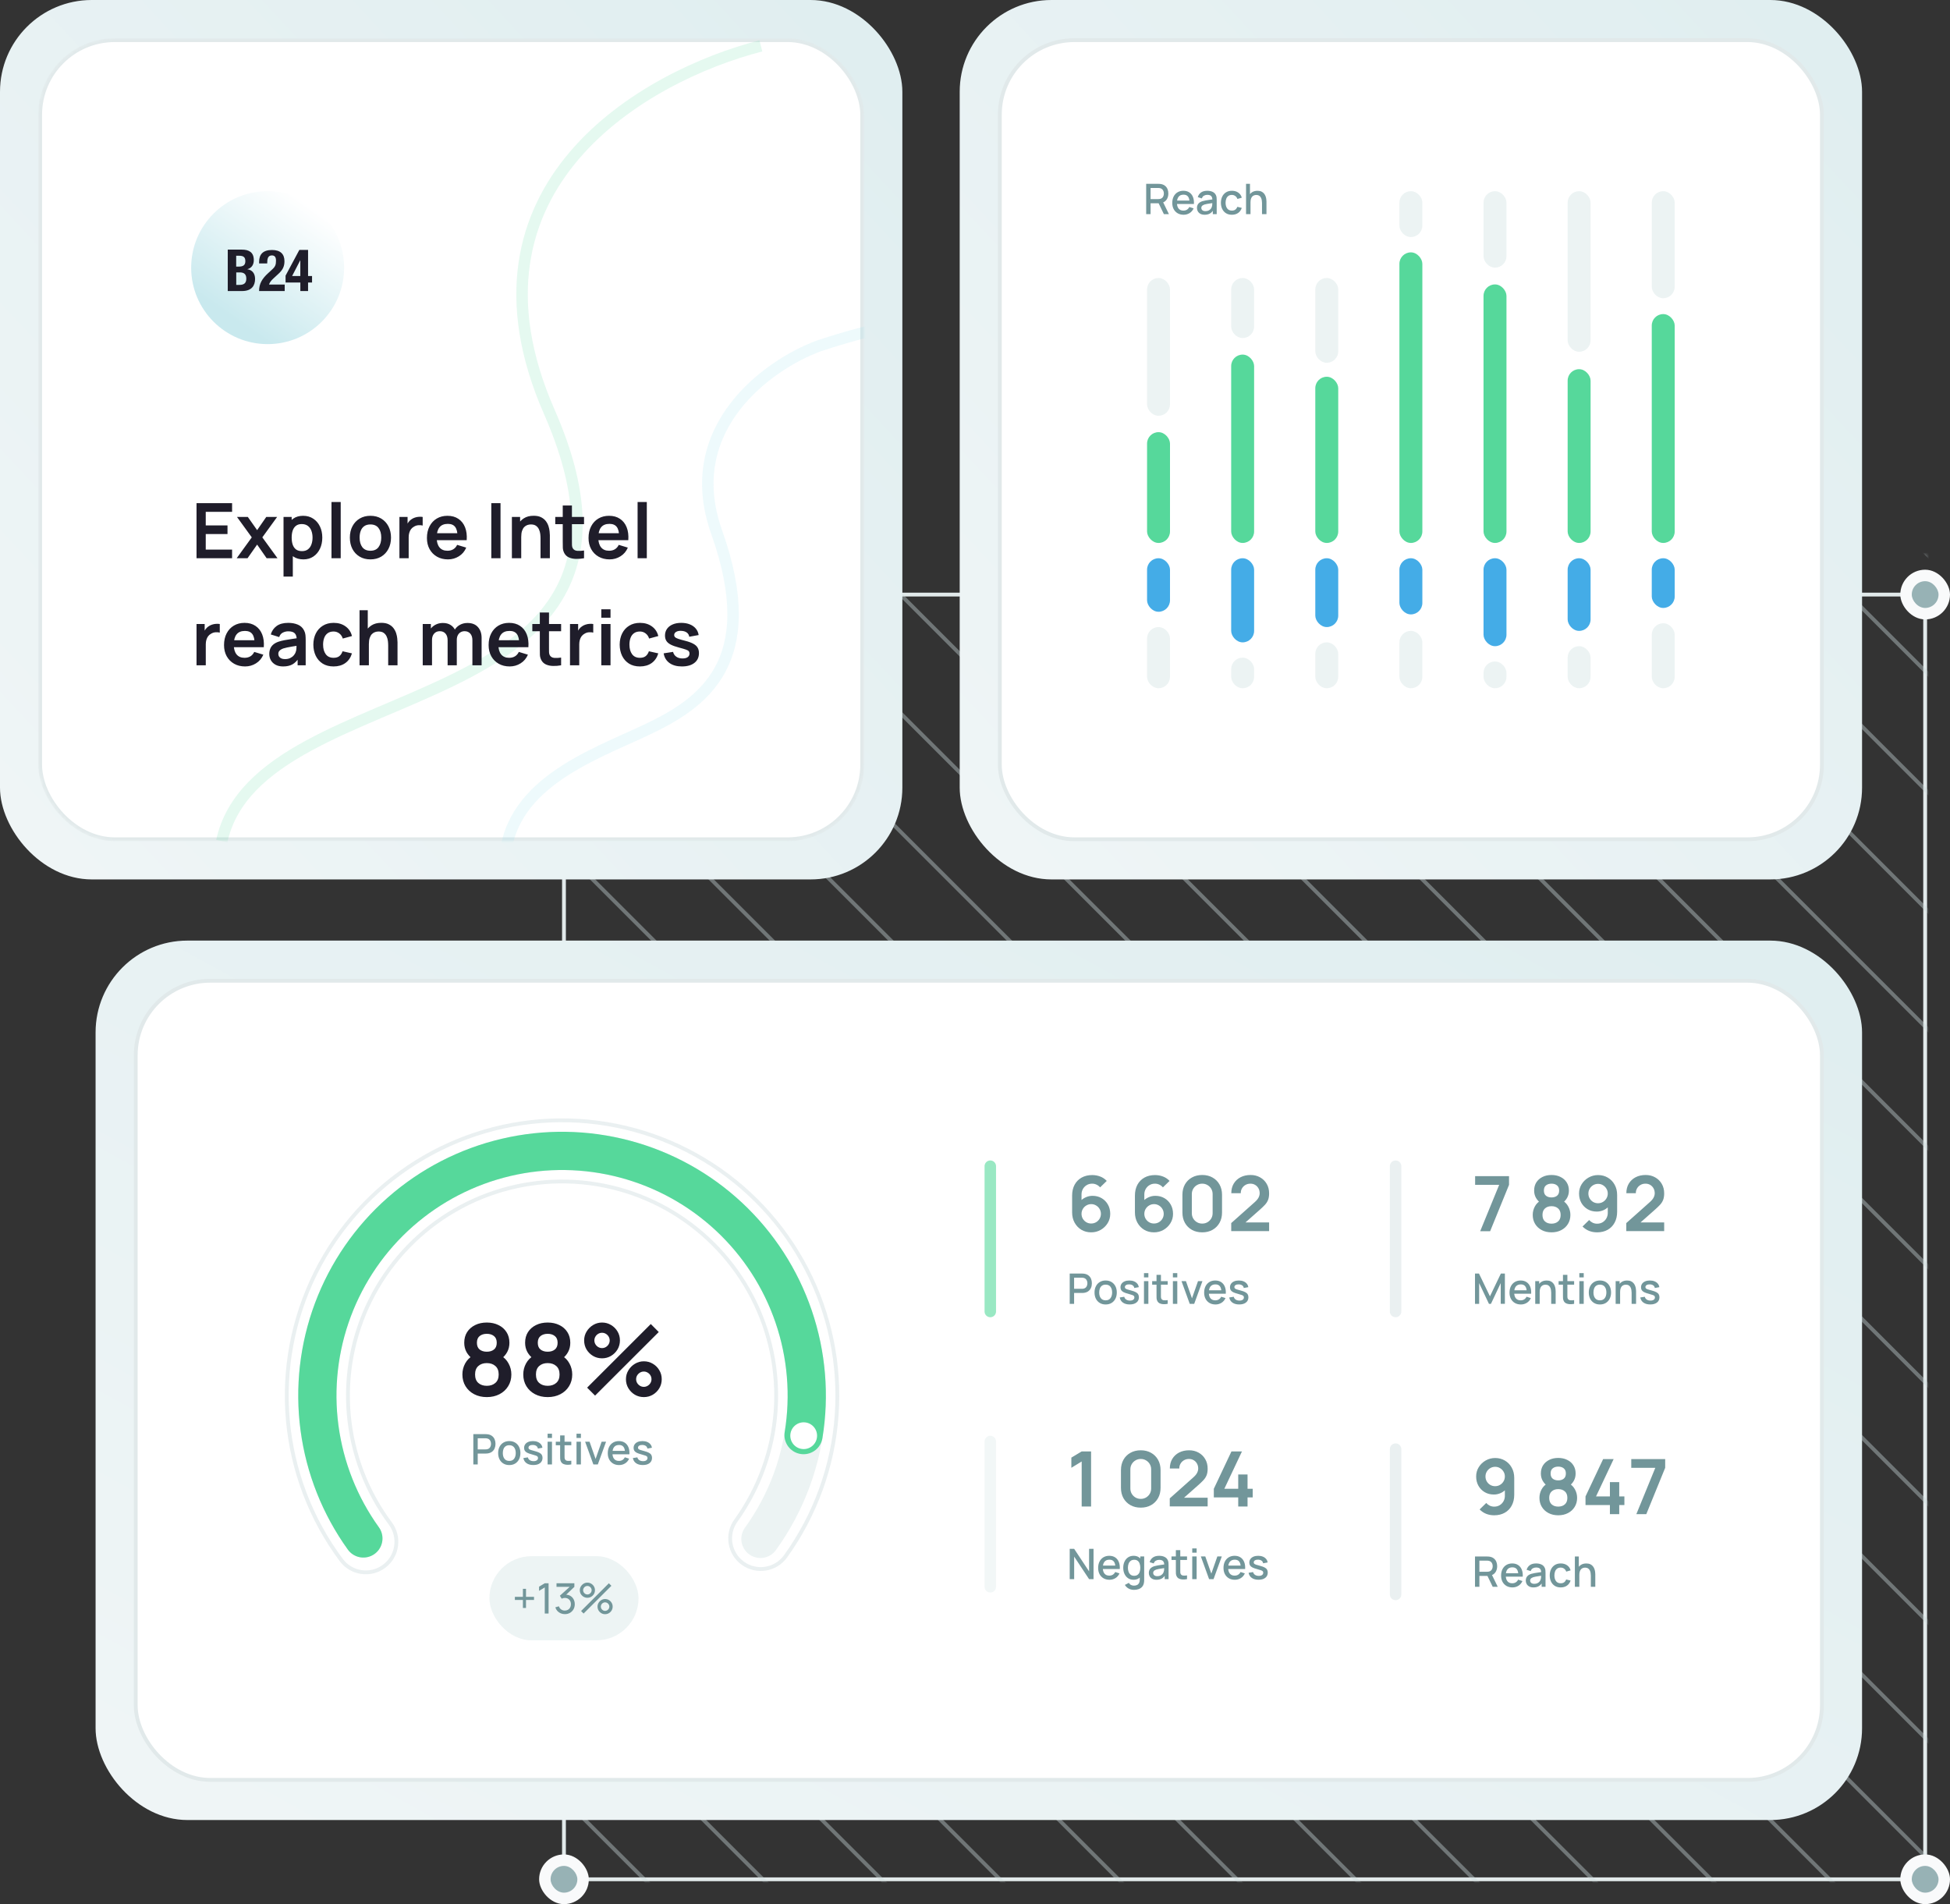 <svg xmlns="http://www.w3.org/2000/svg" width="510" height="498" viewBox="0 0 510 498" fill="none"><rect x="0" y="0" width="510" height="498" fill="#333333" stroke="none"/><path d="M147.5 155.501H503.5V491.501H147.5V155.501Z" stroke="#E1E9EA"></path><mask id="mask0_3559_1011" style="mask-type:alpha" maskUnits="userSpaceOnUse" x="147" y="145" width="357" height="348"><path d="M147 145.001H504V492.001H147V145.001Z" fill="#D9D9D9"></path></mask><g mask="url(#mask0_3559_1011)"><path fill-rule="evenodd" clip-rule="evenodd" d="M-935.645 -55.353L-11.645 868.647L-12.352 869.354L-936.353 -54.646L-935.645 -55.353ZM19.355 868.647L-904.645 -55.353L-905.353 -54.646L18.648 869.354L19.355 868.647ZM-873.645 -55.353L50.355 868.647L49.648 869.354L-874.353 -54.646L-873.645 -55.353ZM81.355 868.647L-842.645 -55.353L-843.353 -54.646L80.647 869.354L81.355 868.647ZM-811.645 -55.353L112.354 868.647L111.647 869.354L-812.353 -54.646L-811.645 -55.353ZM143.354 868.647L-780.645 -55.353L-781.353 -54.646L142.647 869.354L143.354 868.647ZM-749.645 -55.353L174.354 868.647L173.647 869.354L-750.353 -54.646L-749.645 -55.353ZM205.354 868.647L-718.645 -55.353L-719.353 -54.646L204.647 869.354L205.354 868.647ZM-687.645 -55.353L236.354 868.647L235.647 869.354L-688.353 -54.646L-687.645 -55.353ZM267.354 868.647L-656.645 -55.353L-657.353 -54.646L266.647 869.354L267.354 868.647ZM-625.645 -55.353L298.354 868.647L297.647 869.354L-626.353 -54.646L-625.645 -55.353ZM329.354 868.647L-594.645 -55.353L-595.353 -54.646L328.647 869.354L329.354 868.647ZM-563.645 -55.353L360.354 868.647L359.647 869.354L-564.353 -54.646L-563.645 -55.353ZM391.354 868.647L-532.645 -55.353L-533.353 -54.646L390.647 869.354L391.354 868.647ZM-501.645 -55.353L422.354 868.647L421.647 869.354L-502.353 -54.646L-501.645 -55.353ZM453.354 868.647L-470.645 -55.353L-471.353 -54.646L452.647 869.354L453.354 868.647ZM-439.645 -55.353L484.354 868.647L483.647 869.354L-440.353 -54.646L-439.645 -55.353ZM515.354 868.647L-408.645 -55.353L-409.353 -54.646L514.647 869.354L515.354 868.647ZM-377.645 -55.353L546.354 868.647L545.647 869.354L-378.353 -54.646L-377.645 -55.353ZM577.354 868.647L-346.645 -55.353L-347.353 -54.646L576.647 869.354L577.354 868.647ZM-315.645 -55.353L608.354 868.647L607.647 869.354L-316.353 -54.646L-315.645 -55.353ZM639.354 868.647L-284.645 -55.353L-285.353 -54.646L638.647 869.354L639.354 868.647ZM-253.645 -55.353L670.354 868.647L669.647 869.354L-254.353 -54.646L-253.645 -55.353ZM701.354 868.647L-222.645 -55.353L-223.353 -54.646L700.647 869.354L701.354 868.647ZM-191.645 -55.353L732.354 868.647L731.647 869.354L-192.353 -54.646L-191.645 -55.353ZM763.354 868.647L-160.645 -55.353L-161.353 -54.646L762.647 869.354L763.354 868.647ZM-129.645 -55.353L794.354 868.647L793.647 869.354L-130.353 -54.646L-129.645 -55.353ZM825.354 868.647L-98.645 -55.353L-99.353 -54.646L824.647 869.354L825.354 868.647ZM-67.645 -55.353L856.354 868.647L855.647 869.354L-68.353 -54.646L-67.645 -55.353ZM887.354 868.647L-36.645 -55.353L-37.353 -54.646L886.647 869.354L887.354 868.647ZM-5.645 -55.353L918.354 868.647L917.647 869.354L-6.353 -54.646L-5.645 -55.353ZM949.354 868.647L25.355 -55.353L24.647 -54.646L948.647 869.354L949.354 868.647ZM56.355 -55.353L980.354 868.647L979.647 869.354L55.647 -54.646L56.355 -55.353ZM1011.35 868.647L87.355 -55.353L86.647 -54.646L1010.65 869.354L1011.35 868.647ZM118.354 -55.353L1042.35 868.647L1041.65 869.354L117.647 -54.646L118.354 -55.353ZM1073.35 868.647L149.354 -55.353L148.647 -54.646L1072.65 869.354L1073.35 868.647ZM180.354 -55.353L1104.35 868.647L1103.65 869.354L179.647 -54.646L180.354 -55.353ZM1135.35 868.647L211.354 -55.353L210.647 -54.646L1134.65 869.354L1135.35 868.647ZM242.354 -55.353L1166.35 868.647L1165.65 869.354L241.647 -54.646L242.354 -55.353ZM1197.35 868.647L273.354 -55.353L272.647 -54.646L1196.65 869.354L1197.35 868.647ZM304.354 -55.353L1228.35 868.647L1227.65 869.354L303.647 -54.646L304.354 -55.353ZM1259.35 868.647L335.354 -55.353L334.647 -54.646L1258.65 869.354L1259.35 868.647ZM366.354 -55.353L1290.35 868.647L1289.65 869.354L365.647 -54.646L366.354 -55.353ZM1321.35 868.647L397.354 -55.353L396.647 -54.646L1320.65 869.354L1321.35 868.647ZM428.354 -55.353L1352.35 868.647L1351.65 869.354L427.647 -54.646L428.354 -55.353ZM1383.35 868.647L459.354 -55.353L458.647 -54.646L1382.65 869.354L1383.35 868.647ZM490.354 -55.353L1414.35 868.647L1413.65 869.354L489.647 -54.646L490.354 -55.353ZM1445.35 868.647L521.354 -55.353L520.647 -54.646L1444.65 869.354L1445.35 868.647ZM552.354 -55.353L1476.35 868.647L1475.65 869.354L551.647 -54.646L552.354 -55.353ZM1507.35 868.647L583.354 -55.353L582.647 -54.646L1506.65 869.354L1507.35 868.647ZM614.354 -55.353L1538.35 868.647L1537.65 869.354L613.647 -54.646L614.354 -55.353ZM1569.35 868.647L645.354 -55.353L644.647 -54.646L1568.65 869.354L1569.35 868.647ZM676.354 -55.353L1600.35 868.647L1599.65 869.354L675.647 -54.646L676.354 -55.353ZM1631.35 868.647L707.354 -55.353L706.647 -54.646L1630.65 869.354L1631.35 868.647ZM738.354 -55.353L1662.35 868.647L1661.65 869.354L737.647 -54.646L738.354 -55.353ZM1693.35 868.647L769.354 -55.353L768.647 -54.646L1692.65 869.354L1693.35 868.647ZM800.354 -55.353L1724.35 868.647L1723.65 869.354L799.647 -54.646L800.354 -55.353ZM1755.35 868.647L831.354 -55.353L830.647 -54.646L1754.65 869.354L1755.35 868.647ZM862.354 -55.353L1786.35 868.647L1785.65 869.354L861.647 -54.646L862.354 -55.353ZM1817.35 868.647L893.354 -55.353L892.647 -54.646L1816.65 869.354L1817.35 868.647ZM924.354 -55.353L1848.35 868.647L1847.65 869.354L923.647 -54.646L924.354 -55.353ZM1879.35 868.647L955.354 -55.353L954.647 -54.646L1878.65 869.354L1879.35 868.647ZM986.354 -55.353L1910.35 868.647L1909.65 869.354L985.647 -54.646L986.354 -55.353ZM1941.35 868.647L1017.35 -55.353L1016.65 -54.646L1940.65 869.354L1941.35 868.647ZM1048.35 -55.353L1972.35 868.647L1971.65 869.354L1047.65 -54.646L1048.35 -55.353ZM2003.35 868.647L1079.35 -55.353L1078.65 -54.646L2002.65 869.354L2003.35 868.647ZM1110.35 -55.353L2034.35 868.647L2033.65 869.354L1109.65 -54.646L1110.35 -55.353ZM2065.35 868.647L1141.35 -55.353L1140.65 -54.646L2064.65 869.354L2065.35 868.647ZM1172.35 -55.353L2096.35 868.647L2095.65 869.354L1171.65 -54.646L1172.35 -55.353ZM2127.35 868.647L1203.35 -55.353L1202.65 -54.646L2126.65 869.354L2127.35 868.647ZM1234.35 -55.353L2158.35 868.647L2157.65 869.354L1233.65 -54.646L1234.35 -55.353ZM2189.35 868.647L1265.35 -55.353L1264.65 -54.646L2188.65 869.354L2189.35 868.647ZM1296.35 -55.353L2220.35 868.647L2219.65 869.354L1295.65 -54.646L1296.35 -55.353ZM2251.35 868.647L1327.35 -55.353L1326.65 -54.646L2250.65 869.354L2251.35 868.647ZM1358.35 -55.353L2282.35 868.647L2281.65 869.354L1357.65 -54.646L1358.35 -55.353ZM2313.35 868.647L1389.35 -55.353L1388.65 -54.646L2312.65 869.354L2313.35 868.647ZM2344.35 868.647L1420.35 -55.353L1419.65 -54.646L2343.65 869.354L2344.35 868.647Z" fill="#CBDBDD" fill-opacity="0.4"></path></g><rect x="497.001" y="149" width="13" height="13" rx="6.5" fill="#F9FAFB"></rect><rect x="500.001" y="152" width="7" height="7" rx="3.5" fill="#97B2B5"></rect><rect x="497.001" y="485" width="13" height="13" rx="6.5" fill="#F9FAFB"></rect><rect x="500.001" y="488" width="7" height="7" rx="3.5" fill="#97B2B5"></rect><rect x="141" y="485" width="13" height="13" rx="6.5" fill="#F9FAFB"></rect><rect x="144" y="488" width="7" height="7" rx="3.5" fill="#97B2B5"></rect><rect x="25" y="246.001" width="462" height="230" rx="24" fill="url(#paint0_linear_3559_1011)"></rect><rect x="35.5" y="256.501" width="441" height="209" rx="19.5" fill="white" stroke="#E1E9EA"></rect><path d="M365 305.001L365 343.001" stroke="#CBDBDD" stroke-opacity="0.4" stroke-width="3" stroke-linecap="round"></path><path d="M365 379.001L365 417.001" stroke="#CBDBDD" stroke-opacity="0.4" stroke-width="3" stroke-linecap="round"></path><path d="M385.77 341.001V333.081H386.81L389.681 339.037L392.535 333.081H393.586V340.995H392.497V335.578L389.939 341.001H389.417L386.854 335.578V341.001H385.77ZM397.761 341.166C397.171 341.166 396.652 341.038 396.204 340.781C395.761 340.521 395.414 340.159 395.165 339.697C394.919 339.232 394.796 338.693 394.796 338.08C394.796 337.431 394.917 336.869 395.159 336.392C395.405 335.915 395.746 335.547 396.182 335.286C396.619 335.026 397.127 334.896 397.706 334.896C398.311 334.896 398.826 335.037 399.251 335.319C399.677 335.598 399.994 335.996 400.203 336.513C400.416 337.03 400.5 337.644 400.456 338.355H399.306V337.937C399.299 337.248 399.167 336.738 398.91 336.408C398.657 336.078 398.271 335.913 397.75 335.913C397.174 335.913 396.742 336.095 396.452 336.458C396.162 336.821 396.017 337.345 396.017 338.031C396.017 338.684 396.162 339.19 396.452 339.549C396.742 339.905 397.16 340.082 397.706 340.082C398.065 340.082 398.375 340.002 398.635 339.84C398.899 339.675 399.105 339.441 399.251 339.136L400.379 339.494C400.148 340.026 399.798 340.438 399.328 340.731C398.859 341.021 398.337 341.166 397.761 341.166ZM395.643 338.355V337.459H399.884V338.355H395.643ZM405.698 341.001V338.08C405.698 337.849 405.678 337.613 405.637 337.371C405.601 337.125 405.527 336.898 405.417 336.689C405.311 336.48 405.159 336.311 404.961 336.183C404.766 336.055 404.512 335.99 404.196 335.99C403.991 335.99 403.797 336.025 403.613 336.095C403.43 336.161 403.269 336.269 403.129 336.419C402.994 336.57 402.885 336.768 402.805 337.013C402.728 337.259 402.689 337.558 402.689 337.91L401.974 337.64C401.974 337.101 402.075 336.627 402.277 336.216C402.478 335.802 402.768 335.479 403.146 335.248C403.523 335.017 403.98 334.901 404.515 334.901C404.926 334.901 405.271 334.967 405.549 335.099C405.828 335.231 406.053 335.406 406.226 335.622C406.402 335.835 406.536 336.067 406.627 336.32C406.719 336.573 406.781 336.821 406.814 337.063C406.847 337.305 406.864 337.518 406.864 337.701V341.001H405.698ZM401.523 341.001V335.061H402.552V336.777H402.689V341.001H401.523ZM411.695 341.001C411.321 341.074 410.955 341.105 410.595 341.094C410.236 341.083 409.915 341.014 409.633 340.885C409.351 340.757 409.138 340.555 408.995 340.28C408.867 340.035 408.797 339.785 408.786 339.532C408.779 339.276 408.775 338.986 408.775 338.663V333.411H409.93V338.608C409.93 338.847 409.932 339.054 409.935 339.23C409.943 339.406 409.981 339.554 410.051 339.675C410.183 339.903 410.392 340.033 410.678 340.066C410.968 340.095 411.307 340.082 411.695 340.027V341.001ZM407.636 335.985V335.061H411.695V335.985H407.636ZM413.058 334.087V332.971H414.207V334.087H413.058ZM413.058 341.001V335.061H414.207V341.001H413.058ZM418.438 341.166C417.844 341.166 417.329 341.032 416.893 340.764C416.457 340.497 416.119 340.128 415.881 339.659C415.646 339.186 415.529 338.641 415.529 338.025C415.529 337.406 415.65 336.861 415.892 336.392C416.134 335.919 416.473 335.552 416.909 335.292C417.346 335.028 417.855 334.896 418.438 334.896C419.032 334.896 419.548 335.03 419.984 335.297C420.42 335.565 420.758 335.934 420.996 336.403C421.234 336.872 421.353 337.413 421.353 338.025C421.353 338.645 421.232 339.191 420.99 339.664C420.752 340.134 420.415 340.502 419.978 340.77C419.542 341.034 419.029 341.166 418.438 341.166ZM418.438 340.082C419.007 340.082 419.43 339.892 419.709 339.51C419.991 339.125 420.132 338.63 420.132 338.025C420.132 337.406 419.989 336.911 419.703 336.54C419.421 336.166 418.999 335.979 418.438 335.979C418.053 335.979 417.736 336.067 417.487 336.243C417.238 336.416 417.052 336.656 416.931 336.964C416.81 337.268 416.75 337.622 416.75 338.025C416.75 338.649 416.893 339.147 417.179 339.521C417.465 339.895 417.885 340.082 418.438 340.082ZM426.731 341.001V338.08C426.731 337.849 426.711 337.613 426.67 337.371C426.634 337.125 426.56 336.898 426.45 336.689C426.344 336.48 426.192 336.311 425.994 336.183C425.8 336.055 425.545 335.99 425.229 335.99C425.024 335.99 424.83 336.025 424.646 336.095C424.463 336.161 424.302 336.269 424.162 336.419C424.027 336.57 423.919 336.768 423.838 337.013C423.761 337.259 423.722 337.558 423.722 337.91L423.007 337.64C423.007 337.101 423.108 336.627 423.31 336.216C423.512 335.802 423.801 335.479 424.179 335.248C424.557 335.017 425.013 334.901 425.548 334.901C425.959 334.901 426.304 334.967 426.582 335.099C426.861 335.231 427.087 335.406 427.259 335.622C427.435 335.835 427.569 336.067 427.66 336.32C427.752 336.573 427.814 336.821 427.847 337.063C427.88 337.305 427.897 337.518 427.897 337.701V341.001H426.731ZM422.556 341.001V335.061H423.585V336.777H423.722V341.001H422.556ZM431.601 341.16C430.879 341.16 430.29 341.001 429.836 340.682C429.381 340.363 429.102 339.914 429 339.334L430.177 339.153C430.25 339.461 430.419 339.705 430.683 339.884C430.95 340.06 431.282 340.148 431.678 340.148C432.037 340.148 432.318 340.075 432.52 339.928C432.725 339.782 432.828 339.58 432.828 339.323C432.828 339.173 432.791 339.052 432.718 338.96C432.648 338.865 432.499 338.775 432.272 338.691C432.045 338.607 431.698 338.502 431.233 338.377C430.723 338.245 430.318 338.104 430.017 337.954C429.72 337.8 429.507 337.622 429.379 337.42C429.254 337.215 429.192 336.968 429.192 336.678C429.192 336.319 429.287 336.005 429.478 335.737C429.669 335.47 429.936 335.263 430.281 335.116C430.629 334.969 431.036 334.896 431.502 334.896C431.957 334.896 432.362 334.967 432.718 335.11C433.073 335.253 433.361 335.457 433.581 335.721C433.801 335.981 433.933 336.287 433.977 336.639L432.8 336.854C432.76 336.568 432.626 336.342 432.399 336.177C432.171 336.012 431.876 335.923 431.513 335.908C431.165 335.893 430.882 335.952 430.666 336.084C430.45 336.212 430.342 336.39 430.342 336.617C430.342 336.749 430.382 336.861 430.463 336.953C430.547 337.045 430.708 337.133 430.947 337.217C431.185 337.301 431.537 337.402 432.003 337.519C432.501 337.648 432.897 337.791 433.191 337.948C433.484 338.102 433.693 338.288 433.818 338.504C433.946 338.717 434.01 338.975 434.01 339.279C434.01 339.866 433.796 340.326 433.367 340.66C432.941 340.994 432.353 341.16 431.601 341.16Z" fill="#72969A"></path><path d="M385.77 415.001V407.081H388.971C389.048 407.081 389.143 407.085 389.257 407.092C389.371 407.096 389.479 407.107 389.582 407.125C390.022 407.195 390.388 407.345 390.681 407.576C390.979 407.807 391.2 408.098 391.347 408.45C391.494 408.802 391.567 409.191 391.567 409.616C391.567 410.247 391.406 410.792 391.083 411.25C390.76 411.705 390.276 411.989 389.631 412.102L389.164 412.157H386.92V415.001H385.77ZM390.401 415.001L388.839 411.778L390 411.481L391.716 415.001H390.401ZM386.92 411.068H388.927C389 411.068 389.081 411.065 389.169 411.057C389.261 411.05 389.347 411.037 389.428 411.019C389.662 410.964 389.851 410.863 389.994 410.716C390.137 410.566 390.24 410.394 390.302 410.199C390.364 410.005 390.396 409.811 390.396 409.616C390.396 409.422 390.364 409.23 390.302 409.039C390.24 408.845 390.137 408.674 389.994 408.527C389.851 408.377 389.662 408.274 389.428 408.219C389.347 408.197 389.261 408.183 389.169 408.175C389.081 408.168 389 408.164 388.927 408.164H386.92V411.068ZM395.559 415.166C394.968 415.166 394.45 415.038 394.002 414.781C393.559 414.521 393.212 414.159 392.963 413.697C392.717 413.232 392.594 412.693 392.594 412.08C392.594 411.431 392.715 410.869 392.957 410.392C393.203 409.915 393.544 409.547 393.98 409.286C394.417 409.026 394.924 408.896 395.504 408.896C396.109 408.896 396.624 409.037 397.049 409.319C397.475 409.598 397.792 409.996 398.001 410.513C398.213 411.03 398.298 411.644 398.254 412.355H397.104V411.937C397.097 411.248 396.965 410.738 396.708 410.408C396.455 410.078 396.068 409.913 395.548 409.913C394.972 409.913 394.539 410.095 394.25 410.458C393.96 410.821 393.815 411.345 393.815 412.031C393.815 412.684 393.96 413.19 394.25 413.549C394.539 413.905 394.957 414.082 395.504 414.082C395.863 414.082 396.173 414.002 396.433 413.84C396.697 413.675 396.903 413.441 397.049 413.136L398.177 413.494C397.946 414.026 397.596 414.438 397.126 414.731C396.657 415.021 396.134 415.166 395.559 415.166ZM393.441 412.355V411.459H397.682V412.355H393.441ZM401.058 415.166C400.618 415.166 400.249 415.085 399.952 414.924C399.655 414.759 399.43 414.543 399.276 414.275C399.126 414.004 399.05 413.707 399.05 413.384C399.05 413.083 399.104 412.819 399.21 412.592C399.316 412.365 399.474 412.172 399.683 412.014C399.892 411.853 400.149 411.723 400.453 411.624C400.717 411.547 401.016 411.479 401.349 411.42C401.683 411.362 402.033 411.307 402.4 411.255C402.77 411.204 403.137 411.153 403.5 411.101L403.082 411.332C403.089 410.867 402.99 410.522 402.785 410.298C402.583 410.071 402.235 409.957 401.74 409.957C401.428 409.957 401.142 410.031 400.882 410.177C400.622 410.32 400.44 410.559 400.337 410.892L399.265 410.562C399.412 410.053 399.69 409.648 400.101 409.347C400.515 409.046 401.065 408.896 401.751 408.896C402.283 408.896 402.745 408.988 403.137 409.171C403.533 409.351 403.823 409.637 404.006 410.029C404.101 410.223 404.16 410.429 404.182 410.645C404.204 410.861 404.215 411.094 404.215 411.343V415.001H403.197V413.642L403.395 413.818C403.15 414.273 402.836 414.612 402.455 414.836C402.077 415.056 401.612 415.166 401.058 415.166ZM401.261 414.225C401.588 414.225 401.868 414.169 402.103 414.055C402.338 413.938 402.526 413.789 402.669 413.609C402.812 413.43 402.906 413.243 402.95 413.048C403.012 412.872 403.047 412.674 403.054 412.454C403.065 412.234 403.071 412.058 403.071 411.926L403.445 412.064C403.082 412.119 402.752 412.168 402.455 412.212C402.158 412.256 401.888 412.3 401.646 412.344C401.408 412.385 401.195 412.434 401.008 412.493C400.851 412.548 400.71 412.614 400.585 412.691C400.464 412.768 400.367 412.861 400.293 412.971C400.224 413.081 400.189 413.215 400.189 413.373C400.189 413.527 400.227 413.67 400.304 413.802C400.381 413.93 400.499 414.033 400.656 414.11C400.814 414.187 401.016 414.225 401.261 414.225ZM408.184 415.166C407.575 415.166 407.058 415.03 406.633 414.759C406.208 414.488 405.881 414.115 405.654 413.642C405.43 413.169 405.317 412.632 405.313 412.031C405.317 411.419 405.434 410.878 405.665 410.408C405.896 409.935 406.226 409.565 406.655 409.297C407.084 409.03 407.599 408.896 408.201 408.896C408.85 408.896 409.403 409.057 409.862 409.38C410.324 409.703 410.628 410.144 410.775 410.705L409.631 411.035C409.517 410.702 409.33 410.443 409.07 410.26C408.813 410.073 408.518 409.979 408.184 409.979C407.806 409.979 407.497 410.069 407.255 410.249C407.013 410.425 406.833 410.667 406.716 410.975C406.598 411.283 406.538 411.635 406.534 412.031C406.538 412.643 406.677 413.138 406.952 413.516C407.231 413.894 407.641 414.082 408.184 414.082C408.554 414.082 408.853 413.998 409.081 413.829C409.312 413.657 409.488 413.411 409.609 413.092L410.775 413.367C410.58 413.947 410.259 414.392 409.812 414.704C409.365 415.012 408.822 415.166 408.184 415.166ZM416.064 415.001V412.08C416.064 411.849 416.044 411.613 416.004 411.371C415.967 411.125 415.894 410.898 415.784 410.689C415.677 410.48 415.525 410.311 415.327 410.183C415.133 410.055 414.878 409.99 414.562 409.99C414.357 409.99 414.163 410.025 413.98 410.095C413.796 410.161 413.635 410.269 413.496 410.419C413.36 410.57 413.252 410.768 413.171 411.013C413.094 411.259 413.056 411.558 413.056 411.91L412.341 411.64C412.341 411.101 412.441 410.627 412.643 410.216C412.845 409.802 413.134 409.479 413.512 409.248C413.89 409.017 414.346 408.901 414.882 408.901C415.292 408.901 415.637 408.967 415.916 409.099C416.194 409.231 416.42 409.406 416.592 409.622C416.768 409.835 416.902 410.067 416.994 410.32C417.085 410.573 417.148 410.821 417.181 411.063C417.214 411.305 417.23 411.518 417.23 411.701V415.001H416.064ZM411.89 415.001V407.081H412.918V411.354H413.056V415.001H411.89Z" fill="#72969A"></path><path d="M387.13 322.001L392.09 309.881H385.8V307.601H394.67V309.881L389.73 322.001H387.13ZM405.778 322.301C404.825 322.301 403.978 322.108 403.238 321.721C402.498 321.334 401.918 320.798 401.498 320.111C401.078 319.424 400.868 318.638 400.868 317.751C400.868 316.958 401.051 316.221 401.418 315.541C401.785 314.861 402.321 314.318 403.028 313.911L402.978 314.681C402.425 314.261 401.995 313.778 401.688 313.231C401.388 312.678 401.238 312.058 401.238 311.371C401.238 310.544 401.431 309.828 401.818 309.221C402.211 308.614 402.748 308.144 403.428 307.811C404.108 307.471 404.891 307.301 405.778 307.301C406.665 307.301 407.448 307.471 408.128 307.811C408.815 308.144 409.351 308.614 409.738 309.221C410.131 309.828 410.328 310.544 410.328 311.371C410.328 312.058 410.181 312.674 409.888 313.221C409.601 313.768 409.165 314.261 408.578 314.701L408.568 313.921C409.261 314.314 409.791 314.854 410.158 315.541C410.531 316.221 410.718 316.958 410.718 317.751C410.718 318.638 410.505 319.424 410.078 320.111C409.658 320.798 409.075 321.334 408.328 321.721C407.588 322.108 406.738 322.301 405.778 322.301ZM405.778 320.031C406.485 320.031 407.058 319.838 407.498 319.451C407.945 319.064 408.168 318.498 408.168 317.751C408.168 317.004 407.948 316.438 407.508 316.051C407.068 315.658 406.491 315.461 405.778 315.461C405.071 315.461 404.501 315.658 404.068 316.051C403.635 316.438 403.418 317.004 403.418 317.751C403.418 318.498 403.635 319.064 404.068 319.451C404.501 319.838 405.071 320.031 405.778 320.031ZM405.778 313.171C406.371 313.171 406.851 313.024 407.218 312.731C407.591 312.431 407.778 311.978 407.778 311.371C407.778 310.764 407.591 310.314 407.218 310.021C406.851 309.721 406.371 309.571 405.778 309.571C405.191 309.571 404.711 309.721 404.338 310.021C403.971 310.314 403.788 310.764 403.788 311.371C403.788 311.978 403.971 312.431 404.338 312.731C404.711 313.024 405.191 313.171 405.778 313.171ZM417.964 307.321C418.904 307.321 419.751 307.544 420.504 307.991C421.257 308.431 421.851 309.044 422.284 309.831C422.724 310.611 422.944 311.511 422.944 312.531V316.921C422.944 318.008 422.724 318.958 422.284 319.771C421.851 320.578 421.241 321.201 420.454 321.641C419.667 322.081 418.747 322.301 417.694 322.301C416.967 322.301 416.281 322.178 415.634 321.931C414.987 321.678 414.407 321.291 413.894 320.771L415.624 319.081C415.884 319.381 416.194 319.618 416.554 319.791C416.921 319.958 417.301 320.041 417.694 320.041C418.254 320.041 418.744 319.911 419.164 319.651C419.584 319.384 419.911 319.041 420.144 318.621C420.377 318.194 420.494 317.738 420.494 317.251V314.861L420.924 315.341C420.517 315.821 420.024 316.198 419.444 316.471C418.864 316.738 418.254 316.871 417.614 316.871C416.714 316.871 415.914 316.664 415.214 316.251C414.521 315.838 413.974 315.278 413.574 314.571C413.181 313.858 412.984 313.051 412.984 312.151C412.984 311.251 413.211 310.438 413.664 309.711C414.117 308.978 414.721 308.398 415.474 307.971C416.234 307.538 417.064 307.321 417.964 307.321ZM417.964 309.621C417.497 309.621 417.071 309.734 416.684 309.961C416.297 310.188 415.991 310.494 415.764 310.881C415.537 311.261 415.424 311.684 415.424 312.151C415.424 312.618 415.534 313.044 415.754 313.431C415.981 313.818 416.284 314.124 416.664 314.351C417.051 314.578 417.477 314.691 417.944 314.691C418.411 314.691 418.837 314.578 419.224 314.351C419.611 314.124 419.917 313.818 420.144 313.431C420.377 313.044 420.494 312.618 420.494 312.151C420.494 311.698 420.381 311.281 420.154 310.901C419.927 310.514 419.621 310.204 419.234 309.971C418.854 309.738 418.431 309.621 417.964 309.621ZM425.336 321.981V319.881L431.496 314.391C431.976 313.964 432.309 313.561 432.496 313.181C432.683 312.801 432.776 312.434 432.776 312.081C432.776 311.601 432.673 311.174 432.466 310.801C432.259 310.421 431.973 310.121 431.606 309.901C431.246 309.681 430.829 309.571 430.356 309.571C429.856 309.571 429.413 309.688 429.026 309.921C428.646 310.148 428.349 310.451 428.136 310.831C427.923 311.211 427.823 311.621 427.836 312.061H425.356C425.356 311.101 425.569 310.264 425.996 309.551C426.429 308.838 427.023 308.284 427.776 307.891C428.536 307.498 429.413 307.301 430.406 307.301C431.326 307.301 432.153 307.508 432.886 307.921C433.619 308.328 434.196 308.894 434.616 309.621C435.036 310.341 435.246 311.171 435.246 312.111C435.246 312.798 435.153 313.374 434.966 313.841C434.779 314.308 434.499 314.738 434.126 315.131C433.759 315.524 433.303 315.961 432.756 316.441L428.386 320.311L428.166 319.711H435.246V321.981H425.336Z" fill="#72969A"></path><path d="M391.05 381.321C391.99 381.321 392.837 381.544 393.59 381.991C394.343 382.431 394.937 383.044 395.37 383.831C395.81 384.611 396.03 385.511 396.03 386.531V390.921C396.03 392.008 395.81 392.958 395.37 393.771C394.937 394.578 394.327 395.201 393.54 395.641C392.753 396.081 391.833 396.301 390.78 396.301C390.053 396.301 389.367 396.178 388.72 395.931C388.073 395.678 387.493 395.291 386.98 394.771L388.71 393.081C388.97 393.381 389.28 393.618 389.64 393.791C390.007 393.958 390.387 394.041 390.78 394.041C391.34 394.041 391.83 393.911 392.25 393.651C392.67 393.384 392.997 393.041 393.23 392.621C393.463 392.194 393.58 391.738 393.58 391.251V388.861L394.01 389.341C393.603 389.821 393.11 390.198 392.53 390.471C391.95 390.738 391.34 390.871 390.7 390.871C389.8 390.871 389 390.664 388.3 390.251C387.607 389.838 387.06 389.278 386.66 388.571C386.267 387.858 386.07 387.051 386.07 386.151C386.07 385.251 386.297 384.438 386.75 383.711C387.203 382.978 387.807 382.398 388.56 381.971C389.32 381.538 390.15 381.321 391.05 381.321ZM391.05 383.621C390.583 383.621 390.157 383.734 389.77 383.961C389.383 384.188 389.077 384.494 388.85 384.881C388.623 385.261 388.51 385.684 388.51 386.151C388.51 386.618 388.62 387.044 388.84 387.431C389.067 387.818 389.37 388.124 389.75 388.351C390.137 388.578 390.563 388.691 391.03 388.691C391.497 388.691 391.923 388.578 392.31 388.351C392.697 388.124 393.003 387.818 393.23 387.431C393.463 387.044 393.58 386.618 393.58 386.151C393.58 385.698 393.467 385.281 393.24 384.901C393.013 384.514 392.707 384.204 392.32 383.971C391.94 383.738 391.517 383.621 391.05 383.621ZM407.536 396.301C406.582 396.301 405.736 396.108 404.996 395.721C404.256 395.334 403.676 394.798 403.256 394.111C402.836 393.424 402.626 392.638 402.626 391.751C402.626 390.958 402.809 390.221 403.176 389.541C403.542 388.861 404.079 388.318 404.786 387.911L404.736 388.681C404.182 388.261 403.752 387.778 403.446 387.231C403.146 386.678 402.996 386.058 402.996 385.371C402.996 384.544 403.189 383.828 403.576 383.221C403.969 382.614 404.506 382.144 405.186 381.811C405.866 381.471 406.649 381.301 407.536 381.301C408.422 381.301 409.206 381.471 409.886 381.811C410.572 382.144 411.109 382.614 411.496 383.221C411.889 383.828 412.086 384.544 412.086 385.371C412.086 386.058 411.939 386.674 411.646 387.221C411.359 387.768 410.922 388.261 410.336 388.701L410.326 387.921C411.019 388.314 411.549 388.854 411.916 389.541C412.289 390.221 412.476 390.958 412.476 391.751C412.476 392.638 412.262 393.424 411.836 394.111C411.416 394.798 410.832 395.334 410.086 395.721C409.346 396.108 408.496 396.301 407.536 396.301ZM407.536 394.031C408.242 394.031 408.816 393.838 409.256 393.451C409.702 393.064 409.926 392.498 409.926 391.751C409.926 391.004 409.706 390.438 409.266 390.051C408.826 389.658 408.249 389.461 407.536 389.461C406.829 389.461 406.259 389.658 405.826 390.051C405.392 390.438 405.176 391.004 405.176 391.751C405.176 392.498 405.392 393.064 405.826 393.451C406.259 393.838 406.829 394.031 407.536 394.031ZM407.536 387.171C408.129 387.171 408.609 387.024 408.976 386.731C409.349 386.431 409.536 385.978 409.536 385.371C409.536 384.764 409.349 384.314 408.976 384.021C408.609 383.721 408.129 383.571 407.536 383.571C406.949 383.571 406.469 383.721 406.096 384.021C405.729 384.314 405.546 384.764 405.546 385.371C405.546 385.978 405.729 386.431 406.096 386.731C406.469 387.024 406.949 387.171 407.536 387.171ZM421.052 396.001V393.621H414.672V391.371L419.282 381.601H422.032L417.422 391.371H421.052V387.621H423.492V391.371H424.842V393.621H423.492V396.001H421.052ZM427.97 396.001L432.93 383.881H426.64V381.601H435.51V383.881L430.57 396.001H427.97Z" fill="#72969A"></path><path fill-rule="evenodd" clip-rule="evenodd" d="M146.393 293.002C159.692 292.89 172.762 296.463 184.154 303.326C195.546 310.189 204.814 320.073 210.931 331.882C217.049 343.691 219.776 356.963 218.81 370.228C217.844 383.492 213.224 396.229 205.46 407.028C202.881 410.615 197.882 411.433 194.295 408.854C190.708 406.275 189.89 401.276 192.469 397.688C198.507 389.289 202.101 379.382 202.852 369.066C203.603 358.749 201.482 348.426 196.724 339.241C191.966 330.057 184.758 322.369 175.897 317.031C167.037 311.694 156.871 308.914 146.528 309.002C136.184 309.089 126.067 312.039 117.298 317.526C108.529 323.012 101.451 330.82 96.848 340.084C92.246 349.347 90.299 359.705 91.224 370.007C92.149 380.31 95.91 390.155 102.089 398.45C104.728 401.994 103.995 407.006 100.451 409.645C96.908 412.284 91.896 411.551 89.257 408.008C81.313 397.342 76.478 384.684 75.288 371.438C74.099 358.192 76.602 344.875 82.519 332.965C88.436 321.054 97.537 311.016 108.811 303.962C120.086 296.908 133.094 293.114 146.393 293.002Z" stroke="#CBDBDD" stroke-opacity="0.4" stroke-linecap="round"></path><path d="M95.035 402.359C88.158 392.793 84.055 381.514 83.178 369.765C82.3 358.016 84.684 346.253 90.065 335.771C95.445 325.29 103.615 316.498 113.674 310.363C123.732 304.228 135.289 300.988 147.071 301.001C158.852 301.014 170.402 304.279 180.447 310.436C190.492 316.593 198.642 325.404 204 335.897C209.357 346.39 211.715 358.159 210.812 369.906C209.909 381.653 205.781 392.923 198.882 402.474" stroke="#ECF3F3" stroke-width="10" stroke-linecap="round"></path><path d="M95.035 402.358C88.891 393.812 84.95 383.883 83.56 373.451C82.171 363.018 83.375 352.404 87.067 342.548C90.76 332.692 96.826 323.898 104.728 316.947C112.63 309.995 122.125 305.099 132.371 302.694C142.618 300.288 153.299 300.446 163.469 303.155C173.64 305.863 182.985 311.038 190.678 318.221C198.371 325.404 204.173 334.373 207.572 344.334C210.97 354.295 211.86 364.941 210.161 375.328" stroke="#56D89B" stroke-width="10" stroke-linecap="round"></path><path d="M213.695 375.487C213.695 377.42 212.128 378.987 210.195 378.987C208.262 378.987 206.695 377.42 206.695 375.487C206.695 373.554 208.262 371.987 210.195 371.987C212.128 371.987 213.695 373.554 213.695 375.487Z" fill="white"></path><path d="M127.318 365.39C126.079 365.39 124.978 365.138 124.016 364.636C123.054 364.133 122.3 363.435 121.754 362.543C121.208 361.65 120.935 360.627 120.935 359.475C120.935 358.443 121.173 357.486 121.65 356.602C122.127 355.718 122.824 355.011 123.743 354.483L123.678 355.484C122.959 354.938 122.4 354.309 122.001 353.599C121.611 352.879 121.416 352.073 121.416 351.181C121.416 350.106 121.667 349.174 122.17 348.386C122.681 347.597 123.379 346.986 124.263 346.553C125.147 346.111 126.165 345.89 127.318 345.89C128.471 345.89 129.489 346.111 130.373 346.553C131.266 346.986 131.963 347.597 132.466 348.386C132.977 349.174 133.233 350.106 133.233 351.181C133.233 352.073 133.042 352.875 132.661 353.586C132.288 354.296 131.721 354.938 130.958 355.51L130.945 354.496C131.846 355.007 132.535 355.709 133.012 356.602C133.497 357.486 133.74 358.443 133.74 359.475C133.74 360.627 133.463 361.65 132.908 362.543C132.362 363.435 131.604 364.133 130.633 364.636C129.671 365.138 128.566 365.39 127.318 365.39ZM127.318 362.439C128.237 362.439 128.982 362.187 129.554 361.685C130.135 361.182 130.425 360.445 130.425 359.475C130.425 358.504 130.139 357.767 129.567 357.265C128.995 356.753 128.245 356.498 127.318 356.498C126.399 356.498 125.658 356.753 125.095 357.265C124.532 357.767 124.25 358.504 124.25 359.475C124.25 360.445 124.532 361.182 125.095 361.685C125.658 362.187 126.399 362.439 127.318 362.439ZM127.318 353.521C128.089 353.521 128.713 353.33 129.19 352.949C129.675 352.559 129.918 351.969 129.918 351.181C129.918 350.392 129.675 349.807 129.19 349.426C128.713 349.036 128.089 348.841 127.318 348.841C126.555 348.841 125.931 349.036 125.446 349.426C124.969 349.807 124.731 350.392 124.731 351.181C124.731 351.969 124.969 352.559 125.446 352.949C125.931 353.33 126.555 353.521 127.318 353.521ZM143.238 365.39C141.999 365.39 140.898 365.138 139.936 364.636C138.974 364.133 138.22 363.435 137.674 362.543C137.128 361.65 136.855 360.627 136.855 359.475C136.855 358.443 137.093 357.486 137.57 356.602C138.047 355.718 138.744 355.011 139.663 354.483L139.598 355.484C138.879 354.938 138.32 354.309 137.921 353.599C137.531 352.879 137.336 352.073 137.336 351.181C137.336 350.106 137.587 349.174 138.09 348.386C138.601 347.597 139.299 346.986 140.183 346.553C141.067 346.111 142.085 345.89 143.238 345.89C144.391 345.89 145.409 346.111 146.293 346.553C147.186 346.986 147.883 347.597 148.386 348.386C148.897 349.174 149.153 350.106 149.153 351.181C149.153 352.073 148.962 352.875 148.581 353.586C148.208 354.296 147.641 354.938 146.878 355.51L146.865 354.496C147.766 355.007 148.455 355.709 148.932 356.602C149.417 357.486 149.66 358.443 149.66 359.475C149.66 360.627 149.383 361.65 148.828 362.543C148.282 363.435 147.524 364.133 146.553 364.636C145.591 365.138 144.486 365.39 143.238 365.39ZM143.238 362.439C144.157 362.439 144.902 362.187 145.474 361.685C146.055 361.182 146.345 360.445 146.345 359.475C146.345 358.504 146.059 357.767 145.487 357.265C144.915 356.753 144.165 356.498 143.238 356.498C142.319 356.498 141.578 356.753 141.015 357.265C140.452 357.767 140.17 358.504 140.17 359.475C140.17 360.445 140.452 361.182 141.015 361.685C141.578 362.187 142.319 362.439 143.238 362.439ZM143.238 353.521C144.009 353.521 144.633 353.33 145.11 352.949C145.595 352.559 145.838 351.969 145.838 351.181C145.838 350.392 145.595 349.807 145.11 349.426C144.633 349.036 144.009 348.841 143.238 348.841C142.475 348.841 141.851 349.036 141.366 349.426C140.889 349.807 140.651 350.392 140.651 351.181C140.651 351.969 140.889 352.559 141.366 352.949C141.851 353.33 142.475 353.521 143.238 353.521ZM155.635 365L153.555 362.92L170.208 346.28L172.288 348.373L155.635 365ZM168.388 365.39C167.53 365.39 166.746 365.182 166.035 364.766C165.333 364.341 164.77 363.778 164.345 363.076C163.92 362.365 163.708 361.576 163.708 360.71C163.708 359.86 163.925 359.08 164.358 358.37C164.791 357.659 165.363 357.091 166.074 356.667C166.785 356.242 167.556 356.03 168.388 356.03C169.246 356.03 170.03 356.242 170.741 356.667C171.452 357.083 172.015 357.646 172.431 358.357C172.856 359.059 173.068 359.843 173.068 360.71C173.068 361.576 172.856 362.365 172.431 363.076C172.015 363.778 171.452 364.341 170.741 364.766C170.03 365.182 169.246 365.39 168.388 365.39ZM168.388 362.712C168.743 362.712 169.073 362.621 169.376 362.439C169.688 362.257 169.935 362.014 170.117 361.711C170.299 361.407 170.39 361.074 170.39 360.71C170.39 360.346 170.299 360.012 170.117 359.709C169.935 359.405 169.688 359.163 169.376 358.981C169.073 358.799 168.743 358.708 168.388 358.708C168.024 358.708 167.69 358.799 167.387 358.981C167.084 359.163 166.837 359.405 166.646 359.709C166.464 360.012 166.373 360.346 166.373 360.71C166.373 361.074 166.464 361.407 166.646 361.711C166.837 362.014 167.084 362.257 167.387 362.439C167.69 362.621 168.024 362.712 168.388 362.712ZM157.455 355.25C156.597 355.25 155.813 355.042 155.102 354.626C154.391 354.201 153.824 353.638 153.399 352.936C152.983 352.225 152.775 351.436 152.775 350.57C152.775 349.72 152.992 348.94 153.425 348.23C153.858 347.519 154.43 346.951 155.141 346.527C155.852 346.102 156.623 345.89 157.455 345.89C158.313 345.89 159.093 346.102 159.795 346.527C160.506 346.943 161.073 347.506 161.498 348.217C161.923 348.919 162.135 349.703 162.135 350.57C162.135 351.436 161.923 352.225 161.498 352.936C161.073 353.638 160.506 354.201 159.795 354.626C159.093 355.042 158.313 355.25 157.455 355.25ZM157.455 352.572C157.819 352.572 158.153 352.481 158.456 352.299C158.759 352.117 159.002 351.874 159.184 351.571C159.366 351.267 159.457 350.934 159.457 350.57C159.457 350.206 159.366 349.872 159.184 349.569C159.002 349.265 158.759 349.023 158.456 348.841C158.153 348.659 157.819 348.568 157.455 348.568C157.091 348.568 156.757 348.659 156.454 348.841C156.151 349.023 155.908 349.265 155.726 349.569C155.544 349.872 155.453 350.206 155.453 350.57C155.453 350.934 155.544 351.267 155.726 351.571C155.908 351.874 156.151 352.117 156.454 352.299C156.757 352.481 157.091 352.572 157.455 352.572Z" fill="#1F1D2A"></path><path d="M123.793 383V375.08H126.994C127.071 375.08 127.167 375.083 127.28 375.091C127.394 375.094 127.502 375.105 127.605 375.124C128.045 375.193 128.412 375.344 128.705 375.575C129.002 375.806 129.224 376.097 129.37 376.449C129.517 376.801 129.59 377.19 129.59 377.615C129.59 378.044 129.517 378.435 129.37 378.787C129.224 379.139 129.002 379.43 128.705 379.661C128.412 379.892 128.045 380.042 127.605 380.112C127.502 380.127 127.392 380.138 127.275 380.145C127.161 380.152 127.068 380.156 126.994 380.156H124.943V383H123.793ZM124.943 379.067H126.95C127.024 379.067 127.104 379.063 127.192 379.056C127.284 379.049 127.37 379.036 127.451 379.018C127.686 378.963 127.874 378.862 128.017 378.715C128.16 378.565 128.263 378.392 128.325 378.198C128.388 378.004 128.419 377.809 128.419 377.615C128.419 377.421 128.388 377.228 128.325 377.038C128.263 376.843 128.16 376.673 128.017 376.526C127.874 376.376 127.686 376.273 127.451 376.218C127.37 376.196 127.284 376.181 127.192 376.174C127.104 376.167 127.024 376.163 126.95 376.163H124.943V379.067ZM133.194 383.165C132.6 383.165 132.085 383.031 131.649 382.763C131.212 382.495 130.875 382.127 130.637 381.658C130.402 381.185 130.285 380.64 130.285 380.024C130.285 379.404 130.406 378.86 130.648 378.391C130.89 377.918 131.229 377.551 131.665 377.291C132.102 377.027 132.611 376.895 133.194 376.895C133.788 376.895 134.303 377.028 134.74 377.296C135.176 377.564 135.513 377.932 135.752 378.402C135.99 378.871 136.109 379.412 136.109 380.024C136.109 380.644 135.988 381.19 135.746 381.663C135.508 382.132 135.171 382.501 134.734 382.769C134.298 383.033 133.785 383.165 133.194 383.165ZM133.194 382.081C133.763 382.081 134.186 381.89 134.465 381.509C134.747 381.124 134.888 380.629 134.888 380.024C134.888 379.404 134.745 378.909 134.459 378.539C134.177 378.165 133.755 377.978 133.194 377.978C132.809 377.978 132.492 378.066 132.243 378.242C131.993 378.414 131.808 378.655 131.687 378.963C131.566 379.267 131.506 379.621 131.506 380.024C131.506 380.647 131.649 381.146 131.935 381.52C132.221 381.894 132.641 382.081 133.194 382.081ZM139.482 383.159C138.76 383.159 138.171 383 137.716 382.681C137.262 382.362 136.983 381.912 136.88 381.333L138.057 381.152C138.131 381.46 138.299 381.703 138.563 381.883C138.831 382.059 139.163 382.147 139.559 382.147C139.918 382.147 140.199 382.074 140.4 381.927C140.606 381.78 140.708 381.579 140.708 381.322C140.708 381.172 140.672 381.051 140.598 380.959C140.529 380.864 140.38 380.774 140.153 380.69C139.926 380.605 139.579 380.501 139.113 380.376C138.604 380.244 138.199 380.103 137.898 379.953C137.601 379.799 137.388 379.621 137.26 379.419C137.135 379.214 137.073 378.966 137.073 378.677C137.073 378.317 137.168 378.004 137.359 377.736C137.55 377.468 137.817 377.261 138.162 377.115C138.51 376.968 138.917 376.895 139.383 376.895C139.838 376.895 140.243 376.966 140.598 377.109C140.954 377.252 141.242 377.456 141.462 377.72C141.682 377.98 141.814 378.286 141.858 378.638L140.681 378.853C140.641 378.567 140.507 378.341 140.279 378.176C140.052 378.011 139.757 377.921 139.394 377.907C139.046 377.892 138.763 377.951 138.547 378.083C138.331 378.211 138.222 378.389 138.222 378.616C138.222 378.748 138.263 378.86 138.343 378.952C138.428 379.043 138.589 379.131 138.827 379.216C139.066 379.3 139.418 379.401 139.883 379.518C140.382 379.646 140.778 379.789 141.071 379.947C141.365 380.101 141.574 380.286 141.698 380.503C141.827 380.715 141.891 380.974 141.891 381.278C141.891 381.865 141.676 382.325 141.247 382.659C140.822 382.992 140.234 383.159 139.482 383.159ZM143.218 376.086V374.97H144.367V376.086H143.218ZM143.218 383V377.06H144.367V383H143.218ZM149.418 383C149.044 383.073 148.677 383.104 148.318 383.093C147.959 383.082 147.638 383.012 147.356 382.884C147.073 382.756 146.861 382.554 146.718 382.279C146.589 382.033 146.52 381.784 146.509 381.531C146.501 381.274 146.498 380.985 146.498 380.662V375.41H147.653V380.607C147.653 380.845 147.654 381.053 147.658 381.229C147.665 381.405 147.704 381.553 147.774 381.674C147.906 381.901 148.115 382.032 148.401 382.065C148.69 382.094 149.029 382.081 149.418 382.026V383ZM145.359 377.984V377.06H149.418V377.984H145.359ZM150.78 376.086V374.97H151.93V376.086H150.78ZM150.78 383V377.06H151.93V383H150.78ZM155.188 383L153.032 377.06H154.192L155.771 381.559L157.349 377.06H158.51L156.354 383H155.188ZM161.92 383.165C161.33 383.165 160.811 383.036 160.364 382.78C159.92 382.519 159.573 382.158 159.324 381.696C159.078 381.23 158.956 380.691 158.956 380.079C158.956 379.43 159.077 378.867 159.319 378.391C159.564 377.914 159.905 377.545 160.342 377.285C160.778 377.025 161.286 376.895 161.865 376.895C162.47 376.895 162.985 377.036 163.411 377.318C163.836 377.597 164.153 377.995 164.362 378.512C164.575 379.029 164.659 379.643 164.615 380.354H163.466V379.936C163.458 379.247 163.326 378.737 163.07 378.407C162.817 378.077 162.43 377.912 161.909 377.912C161.333 377.912 160.901 378.094 160.611 378.457C160.321 378.82 160.177 379.344 160.177 380.03C160.177 380.682 160.321 381.188 160.611 381.548C160.901 381.903 161.319 382.081 161.865 382.081C162.224 382.081 162.534 382 162.795 381.839C163.059 381.674 163.264 381.439 163.411 381.135L164.538 381.493C164.307 382.024 163.957 382.437 163.488 382.73C163.018 383.02 162.496 383.165 161.92 383.165ZM159.803 380.354V379.458H164.043V380.354H159.803ZM168.121 383.159C167.398 383.159 166.81 383 166.355 382.681C165.9 382.362 165.622 381.912 165.519 381.333L166.696 381.152C166.769 381.46 166.938 381.703 167.202 381.883C167.47 382.059 167.802 382.147 168.198 382.147C168.557 382.147 168.837 382.074 169.039 381.927C169.244 381.78 169.347 381.579 169.347 381.322C169.347 381.172 169.31 381.051 169.237 380.959C169.167 380.864 169.019 380.774 168.792 380.69C168.564 380.605 168.218 380.501 167.752 380.376C167.242 380.244 166.837 380.103 166.537 379.953C166.24 379.799 166.027 379.621 165.899 379.419C165.774 379.214 165.712 378.966 165.712 378.677C165.712 378.317 165.807 378.004 165.998 377.736C166.188 377.468 166.456 377.261 166.801 377.115C167.149 376.968 167.556 376.895 168.022 376.895C168.476 376.895 168.881 376.966 169.237 377.109C169.593 377.252 169.881 377.456 170.101 377.72C170.321 377.98 170.453 378.286 170.497 378.638L169.32 378.853C169.279 378.567 169.145 378.341 168.918 378.176C168.691 378.011 168.396 377.921 168.033 377.907C167.684 377.892 167.402 377.951 167.186 378.083C166.969 378.211 166.861 378.389 166.861 378.616C166.861 378.748 166.901 378.86 166.982 378.952C167.066 379.043 167.228 379.131 167.466 379.216C167.704 379.3 168.056 379.401 168.522 379.518C169.021 379.646 169.417 379.789 169.71 379.947C170.003 380.101 170.212 380.286 170.337 380.503C170.465 380.715 170.53 380.974 170.53 381.278C170.53 381.865 170.315 382.325 169.886 382.659C169.461 382.992 168.872 383.159 168.121 383.159Z" fill="#72969A"></path><rect x="128" y="407" width="39" height="22" rx="11" fill="#C3DBDB" fill-opacity="0.3"></rect><path d="M136.761 420.542V418.441H134.66V417.633H136.761V415.537H137.57V417.633H139.665V418.441H137.57V420.542H136.761ZM142.478 422V415.163L140.987 416.065V414.971L142.478 414.08H143.473V422H142.478ZM147.738 422.154C147.346 422.154 146.981 422.082 146.644 421.939C146.307 421.792 146.015 421.587 145.769 421.323C145.527 421.055 145.35 420.738 145.236 420.372L146.176 420.102C146.297 420.469 146.499 420.747 146.781 420.938C147.064 421.129 147.381 421.222 147.733 421.219C148.056 421.211 148.334 421.138 148.569 420.999C148.807 420.856 148.991 420.661 149.119 420.416C149.251 420.17 149.317 419.886 149.317 419.563C149.317 419.072 149.17 418.674 148.877 418.37C148.584 418.062 148.199 417.908 147.722 417.908C147.59 417.908 147.451 417.926 147.304 417.963C147.161 417.999 147.027 418.051 146.902 418.117L146.429 417.341L149.366 414.685L149.493 415.015H145.549V414.08H150.219V415.02L147.716 417.418L147.705 417.072C148.23 417.035 148.688 417.121 149.08 417.33C149.473 417.539 149.777 417.838 149.993 418.227C150.213 418.615 150.323 419.061 150.323 419.563C150.323 420.069 150.21 420.516 149.982 420.905C149.755 421.294 149.447 421.6 149.058 421.824C148.67 422.044 148.23 422.154 147.738 422.154ZM152.633 422L151.973 421.34L159.244 414.08L159.904 414.74L152.633 422ZM158.254 422.165C157.891 422.165 157.56 422.077 157.259 421.901C156.962 421.721 156.724 421.483 156.544 421.186C156.364 420.885 156.274 420.551 156.274 420.185C156.274 419.825 156.366 419.495 156.549 419.195C156.733 418.894 156.975 418.654 157.275 418.474C157.576 418.294 157.902 418.205 158.254 418.205C158.617 418.205 158.949 418.294 159.25 418.474C159.551 418.65 159.789 418.888 159.965 419.189C160.145 419.486 160.234 419.818 160.234 420.185C160.234 420.551 160.145 420.885 159.965 421.186C159.789 421.483 159.551 421.721 159.25 421.901C158.949 422.077 158.617 422.165 158.254 422.165ZM158.254 421.301C158.456 421.301 158.641 421.25 158.81 421.147C158.982 421.044 159.118 420.909 159.217 420.74C159.32 420.571 159.371 420.386 159.371 420.185C159.371 419.983 159.32 419.798 159.217 419.629C159.118 419.457 158.982 419.321 158.81 419.222C158.641 419.119 158.456 419.068 158.254 419.068C158.053 419.068 157.868 419.119 157.699 419.222C157.53 419.321 157.395 419.457 157.292 419.629C157.189 419.798 157.138 419.983 157.138 420.185C157.138 420.386 157.189 420.571 157.292 420.74C157.395 420.909 157.53 421.044 157.699 421.147C157.868 421.25 158.053 421.301 158.254 421.301ZM153.623 417.875C153.26 417.875 152.929 417.787 152.628 417.611C152.327 417.431 152.087 417.193 151.907 416.896C151.731 416.595 151.643 416.261 151.643 415.895C151.643 415.535 151.735 415.205 151.918 414.905C152.102 414.604 152.344 414.364 152.644 414.184C152.945 414.004 153.271 413.915 153.623 413.915C153.986 413.915 154.316 414.004 154.613 414.184C154.914 414.36 155.154 414.598 155.334 414.899C155.514 415.196 155.603 415.528 155.603 415.895C155.603 416.261 155.514 416.595 155.334 416.896C155.154 417.193 154.914 417.431 154.613 417.611C154.316 417.787 153.986 417.875 153.623 417.875ZM153.623 417.011C153.825 417.011 154.01 416.96 154.179 416.857C154.351 416.754 154.487 416.619 154.586 416.45C154.689 416.281 154.74 416.096 154.74 415.895C154.74 415.693 154.689 415.508 154.586 415.339C154.487 415.167 154.351 415.031 154.179 414.932C154.01 414.829 153.825 414.778 153.623 414.778C153.422 414.778 153.237 414.829 153.068 414.932C152.899 415.031 152.764 415.167 152.661 415.339C152.558 415.508 152.507 415.693 152.507 415.895C152.507 416.096 152.558 416.281 152.661 416.45C152.764 416.619 152.899 416.754 153.068 416.857C153.237 416.96 153.422 417.011 153.623 417.011Z" fill="#72969A"></path><path opacity="0.6" d="M259 305.001L259 343.001" stroke="#56D89B" stroke-width="3" stroke-linecap="round"></path><path opacity="0.6" d="M259 377.001L259 415.001" stroke="#EAF1F1" stroke-width="3" stroke-linecap="round"></path><path d="M279.77 341.001V333.081H282.971C283.048 333.081 283.143 333.085 283.257 333.092C283.371 333.096 283.479 333.107 283.582 333.125C284.022 333.195 284.388 333.345 284.681 333.576C284.979 333.807 285.2 334.098 285.347 334.45C285.494 334.802 285.567 335.191 285.567 335.616C285.567 336.045 285.494 336.436 285.347 336.788C285.2 337.14 284.979 337.431 284.681 337.662C284.388 337.893 284.022 338.044 283.582 338.113C283.479 338.128 283.369 338.139 283.252 338.146C283.138 338.154 283.044 338.157 282.971 338.157H280.92V341.001H279.77ZM280.92 337.068H282.927C283 337.068 283.081 337.065 283.169 337.057C283.261 337.05 283.347 337.037 283.428 337.019C283.662 336.964 283.851 336.863 283.994 336.716C284.137 336.566 284.24 336.394 284.302 336.199C284.364 336.005 284.396 335.811 284.396 335.616C284.396 335.422 284.364 335.23 284.302 335.039C284.24 334.845 284.137 334.674 283.994 334.527C283.851 334.377 283.662 334.274 283.428 334.219C283.347 334.197 283.261 334.183 283.169 334.175C283.081 334.168 283 334.164 282.927 334.164H280.92V337.068ZM289.171 341.166C288.577 341.166 288.062 341.032 287.625 340.764C287.189 340.497 286.852 340.128 286.613 339.659C286.379 339.186 286.261 338.641 286.261 338.025C286.261 337.406 286.382 336.861 286.624 336.392C286.866 335.919 287.205 335.552 287.642 335.292C288.078 335.028 288.588 334.896 289.171 334.896C289.765 334.896 290.28 335.03 290.716 335.297C291.153 335.565 291.49 335.934 291.728 336.403C291.967 336.872 292.086 337.413 292.086 338.025C292.086 338.645 291.965 339.191 291.723 339.664C291.484 340.134 291.147 340.502 290.711 340.77C290.274 341.034 289.761 341.166 289.171 341.166ZM289.171 340.082C289.739 340.082 290.163 339.892 290.441 339.51C290.724 339.125 290.865 338.63 290.865 338.025C290.865 337.406 290.722 336.911 290.436 336.54C290.153 336.166 289.732 335.979 289.171 335.979C288.786 335.979 288.469 336.067 288.219 336.243C287.97 336.416 287.785 336.656 287.664 336.964C287.543 337.268 287.482 337.622 287.482 338.025C287.482 338.649 287.625 339.147 287.911 339.521C288.197 339.895 288.617 340.082 289.171 340.082ZM295.458 341.16C294.736 341.16 294.148 341.001 293.693 340.682C293.238 340.363 292.96 339.914 292.857 339.334L294.034 339.153C294.107 339.461 294.276 339.705 294.54 339.884C294.808 340.06 295.139 340.148 295.535 340.148C295.895 340.148 296.175 340.075 296.377 339.928C296.582 339.782 296.685 339.58 296.685 339.323C296.685 339.173 296.648 339.052 296.575 338.96C296.505 338.865 296.357 338.775 296.129 338.691C295.902 338.607 295.556 338.502 295.09 338.377C294.58 338.245 294.175 338.104 293.874 337.954C293.577 337.8 293.365 337.622 293.236 337.42C293.112 337.215 293.049 336.968 293.049 336.678C293.049 336.319 293.145 336.005 293.335 335.737C293.526 335.47 293.794 335.263 294.138 335.116C294.487 334.969 294.894 334.896 295.359 334.896C295.814 334.896 296.219 334.967 296.575 335.11C296.931 335.253 297.218 335.457 297.438 335.721C297.658 335.981 297.79 336.287 297.834 336.639L296.657 336.854C296.617 336.568 296.483 336.342 296.256 336.177C296.029 336.012 295.733 335.923 295.37 335.908C295.022 335.893 294.74 335.952 294.523 336.084C294.307 336.212 294.199 336.39 294.199 336.617C294.199 336.749 294.239 336.861 294.32 336.953C294.404 337.045 294.566 337.133 294.804 337.217C295.042 337.301 295.394 337.402 295.86 337.519C296.359 337.648 296.755 337.791 297.048 337.948C297.341 338.102 297.55 338.288 297.675 338.504C297.803 338.717 297.867 338.975 297.867 339.279C297.867 339.866 297.653 340.326 297.224 340.66C296.799 340.994 296.21 341.16 295.458 341.16ZM299.194 334.087V332.971H300.344V334.087H299.194ZM299.194 341.001V335.061H300.344V341.001H299.194ZM305.395 341.001C305.021 341.074 304.654 341.105 304.295 341.094C303.935 341.083 303.614 341.014 303.332 340.885C303.05 340.757 302.837 340.555 302.694 340.28C302.566 340.035 302.496 339.785 302.485 339.532C302.478 339.276 302.474 338.986 302.474 338.663V333.411H303.629V338.608C303.629 338.847 303.631 339.054 303.635 339.23C303.642 339.406 303.68 339.554 303.75 339.675C303.882 339.903 304.091 340.033 304.377 340.066C304.667 340.095 305.006 340.082 305.395 340.027V341.001ZM301.336 335.985V335.061H305.395V335.985H301.336ZM306.757 334.087V332.971H307.906V334.087H306.757ZM306.757 341.001V335.061H307.906V341.001H306.757ZM311.164 341.001L309.008 335.061H310.169L311.747 339.56L313.326 335.061H314.486L312.33 341.001H311.164ZM317.897 341.166C317.306 341.166 316.788 341.038 316.34 340.781C315.897 340.521 315.55 340.159 315.301 339.697C315.055 339.232 314.932 338.693 314.932 338.08C314.932 337.431 315.053 336.869 315.295 336.392C315.541 335.915 315.882 335.547 316.318 335.286C316.755 335.026 317.262 334.896 317.842 334.896C318.447 334.896 318.962 335.037 319.387 335.319C319.813 335.598 320.13 335.996 320.339 336.513C320.551 337.03 320.636 337.644 320.592 338.355H319.442V337.937C319.435 337.248 319.303 336.738 319.046 336.408C318.793 336.078 318.406 335.913 317.886 335.913C317.31 335.913 316.877 336.095 316.588 336.458C316.298 336.821 316.153 337.345 316.153 338.031C316.153 338.684 316.298 339.19 316.588 339.549C316.877 339.905 317.295 340.082 317.842 340.082C318.201 340.082 318.511 340.002 318.771 339.84C319.035 339.675 319.241 339.441 319.387 339.136L320.515 339.494C320.284 340.026 319.934 340.438 319.464 340.731C318.995 341.021 318.472 341.166 317.897 341.166ZM315.779 338.355V337.459H320.02V338.355H315.779ZM324.097 341.16C323.375 341.16 322.786 341.001 322.332 340.682C321.877 340.363 321.598 339.914 321.496 339.334L322.673 339.153C322.746 339.461 322.915 339.705 323.179 339.884C323.446 340.06 323.778 340.148 324.174 340.148C324.533 340.148 324.814 340.075 325.016 339.928C325.221 339.782 325.324 339.58 325.324 339.323C325.324 339.173 325.287 339.052 325.214 338.96C325.144 338.865 324.995 338.775 324.768 338.691C324.541 338.607 324.194 338.502 323.729 338.377C323.219 338.245 322.814 338.104 322.513 337.954C322.216 337.8 322.003 337.622 321.875 337.42C321.75 337.215 321.688 336.968 321.688 336.678C321.688 336.319 321.783 336.005 321.974 335.737C322.165 335.47 322.432 335.263 322.777 335.116C323.125 334.969 323.532 334.896 323.998 334.896C324.453 334.896 324.858 334.967 325.214 335.11C325.569 335.253 325.857 335.457 326.077 335.721C326.297 335.981 326.429 336.287 326.473 336.639L325.296 336.854C325.256 336.568 325.122 336.342 324.895 336.177C324.667 336.012 324.372 335.923 324.009 335.908C323.661 335.893 323.378 335.952 323.162 336.084C322.946 336.212 322.838 336.39 322.838 336.617C322.838 336.749 322.878 336.861 322.959 336.953C323.043 337.045 323.204 337.133 323.443 337.217C323.681 337.301 324.033 337.402 324.499 337.519C324.997 337.648 325.393 337.791 325.687 337.948C325.98 338.102 326.189 338.288 326.314 338.504C326.442 338.717 326.506 338.975 326.506 339.279C326.506 339.866 326.292 340.326 325.863 340.66C325.437 340.994 324.849 341.16 324.097 341.16Z" fill="#72969A"></path><path d="M285.38 322.301C284.44 322.301 283.593 322.081 282.84 321.641C282.093 321.194 281.5 320.578 281.06 319.791C280.62 319.004 280.4 318.101 280.4 317.081V312.701C280.4 311.608 280.617 310.658 281.05 309.851C281.49 309.044 282.103 308.421 282.89 307.981C283.683 307.541 284.603 307.321 285.65 307.321C286.377 307.321 287.067 307.444 287.72 307.691C288.373 307.931 288.953 308.318 289.46 308.851L287.72 310.541C287.467 310.241 287.157 310.004 286.79 309.831C286.43 309.658 286.05 309.571 285.65 309.571C285.09 309.571 284.6 309.704 284.18 309.971C283.76 310.231 283.433 310.574 283.2 311.001C282.973 311.428 282.86 311.884 282.86 312.371V314.761L282.42 314.281C282.833 313.801 283.33 313.428 283.91 313.161C284.49 312.888 285.097 312.751 285.73 312.751C286.637 312.751 287.437 312.958 288.13 313.371C288.823 313.778 289.37 314.338 289.77 315.051C290.17 315.758 290.37 316.564 290.37 317.471C290.37 318.371 290.14 319.188 289.68 319.921C289.227 320.648 288.623 321.228 287.87 321.661C287.117 322.088 286.287 322.301 285.38 322.301ZM285.38 319.991C285.847 319.991 286.273 319.881 286.66 319.661C287.047 319.434 287.353 319.131 287.58 318.751C287.813 318.364 287.93 317.938 287.93 317.471C287.93 317.004 287.817 316.578 287.59 316.191C287.363 315.804 287.057 315.498 286.67 315.271C286.29 315.038 285.867 314.921 285.4 314.921C284.933 314.921 284.507 315.038 284.12 315.271C283.733 315.498 283.427 315.804 283.2 316.191C282.973 316.578 282.86 317.004 282.86 317.471C282.86 317.924 282.97 318.344 283.19 318.731C283.417 319.111 283.72 319.418 284.1 319.651C284.487 319.878 284.913 319.991 285.38 319.991ZM301.806 322.301C300.866 322.301 300.019 322.081 299.266 321.641C298.519 321.194 297.926 320.578 297.486 319.791C297.046 319.004 296.826 318.101 296.826 317.081V312.701C296.826 311.608 297.042 310.658 297.476 309.851C297.916 309.044 298.529 308.421 299.316 307.981C300.109 307.541 301.029 307.321 302.076 307.321C302.802 307.321 303.492 307.444 304.146 307.691C304.799 307.931 305.379 308.318 305.886 308.851L304.146 310.541C303.892 310.241 303.582 310.004 303.216 309.831C302.856 309.658 302.476 309.571 302.076 309.571C301.516 309.571 301.026 309.704 300.606 309.971C300.186 310.231 299.859 310.574 299.626 311.001C299.399 311.428 299.286 311.884 299.286 312.371V314.761L298.846 314.281C299.259 313.801 299.756 313.428 300.336 313.161C300.916 312.888 301.522 312.751 302.156 312.751C303.062 312.751 303.862 312.958 304.556 313.371C305.249 313.778 305.796 314.338 306.196 315.051C306.596 315.758 306.796 316.564 306.796 317.471C306.796 318.371 306.566 319.188 306.106 319.921C305.652 320.648 305.049 321.228 304.296 321.661C303.542 322.088 302.712 322.301 301.806 322.301ZM301.806 319.991C302.272 319.991 302.699 319.881 303.086 319.661C303.472 319.434 303.779 319.131 304.006 318.751C304.239 318.364 304.356 317.938 304.356 317.471C304.356 317.004 304.242 316.578 304.016 316.191C303.789 315.804 303.482 315.498 303.096 315.271C302.716 315.038 302.292 314.921 301.826 314.921C301.359 314.921 300.932 315.038 300.546 315.271C300.159 315.498 299.852 315.804 299.626 316.191C299.399 316.578 299.286 317.004 299.286 317.471C299.286 317.924 299.396 318.344 299.616 318.731C299.842 319.111 300.146 319.418 300.526 319.651C300.912 319.878 301.339 319.991 301.806 319.991ZM314.428 322.301C313.408 322.301 312.508 322.084 311.728 321.651C310.948 321.211 310.338 320.601 309.898 319.821C309.464 319.041 309.248 318.141 309.248 317.121V312.481C309.248 311.461 309.464 310.561 309.898 309.781C310.338 309.001 310.948 308.394 311.728 307.961C312.508 307.521 313.408 307.301 314.428 307.301C315.448 307.301 316.344 307.521 317.118 307.961C317.898 308.394 318.508 309.001 318.948 309.781C319.388 310.561 319.608 311.461 319.608 312.481V317.121C319.608 318.141 319.388 319.041 318.948 319.821C318.508 320.601 317.898 321.211 317.118 321.651C316.344 322.084 315.448 322.301 314.428 322.301ZM314.428 320.011C314.934 320.011 315.394 319.891 315.808 319.651C316.221 319.404 316.548 319.078 316.788 318.671C317.028 318.258 317.148 317.798 317.148 317.291V312.301C317.148 311.788 317.028 311.328 316.788 310.921C316.548 310.508 316.221 310.181 315.808 309.941C315.394 309.694 314.934 309.571 314.428 309.571C313.921 309.571 313.461 309.694 313.048 309.941C312.634 310.181 312.308 310.508 312.068 310.921C311.828 311.328 311.708 311.788 311.708 312.301V317.291C311.708 317.798 311.828 318.258 312.068 318.671C312.308 319.078 312.634 319.404 313.048 319.651C313.461 319.891 313.921 320.011 314.428 320.011ZM322.012 321.981V319.881L328.172 314.391C328.652 313.964 328.985 313.561 329.172 313.181C329.358 312.801 329.452 312.434 329.452 312.081C329.452 311.601 329.348 311.174 329.142 310.801C328.935 310.421 328.648 310.121 328.282 309.901C327.922 309.681 327.505 309.571 327.032 309.571C326.532 309.571 326.088 309.688 325.702 309.921C325.322 310.148 325.025 310.451 324.812 310.831C324.598 311.211 324.498 311.621 324.512 312.061H322.032C322.032 311.101 322.245 310.264 322.672 309.551C323.105 308.838 323.698 308.284 324.452 307.891C325.212 307.498 326.088 307.301 327.082 307.301C328.002 307.301 328.828 307.508 329.562 307.921C330.295 308.328 330.872 308.894 331.292 309.621C331.712 310.341 331.922 311.171 331.922 312.111C331.922 312.798 331.828 313.374 331.642 313.841C331.455 314.308 331.175 314.738 330.802 315.131C330.435 315.524 329.978 315.961 329.432 316.441L325.062 320.311L324.842 319.711H331.922V321.981H322.012Z" fill="#72969A"></path><path d="M279.77 413.001V405.081H280.936L284.836 410.966V405.081H286.002V413.001H284.836L280.936 407.11V413.001H279.77ZM290.171 413.166C289.581 413.166 289.062 413.038 288.615 412.781C288.171 412.521 287.824 412.159 287.575 411.697C287.329 411.232 287.207 410.693 287.207 410.08C287.207 409.431 287.328 408.869 287.57 408.392C287.815 407.915 288.156 407.547 288.593 407.286C289.029 407.026 289.537 406.896 290.116 406.896C290.721 406.896 291.236 407.037 291.662 407.319C292.087 407.598 292.404 407.996 292.613 408.513C292.826 409.03 292.91 409.644 292.866 410.355H291.717V409.937C291.709 409.248 291.577 408.738 291.321 408.408C291.068 408.078 290.681 407.913 290.16 407.913C289.584 407.913 289.152 408.095 288.862 408.458C288.572 408.821 288.428 409.345 288.428 410.031C288.428 410.684 288.572 411.19 288.862 411.549C289.152 411.905 289.57 412.082 290.116 412.082C290.475 412.082 290.785 412.002 291.046 411.84C291.31 411.675 291.515 411.441 291.662 411.136L292.789 411.494C292.558 412.026 292.208 412.438 291.739 412.731C291.269 413.021 290.747 413.166 290.171 413.166ZM288.054 410.355V409.459H292.294V410.355H288.054ZM296.548 415.806C296.229 415.806 295.919 415.756 295.618 415.657C295.321 415.558 295.05 415.412 294.804 415.217C294.558 415.027 294.355 414.79 294.194 414.508L295.255 413.969C295.383 414.222 295.567 414.407 295.805 414.524C296.043 414.642 296.295 414.7 296.559 414.7C296.885 414.7 297.164 414.642 297.395 414.524C297.626 414.411 297.8 414.238 297.917 414.007C298.038 413.776 298.097 413.49 298.093 413.149V411.488H298.231V407.061H299.248V413.16C299.248 413.318 299.243 413.468 299.232 413.611C299.221 413.754 299.2 413.897 299.171 414.04C299.087 414.44 298.925 414.77 298.687 415.03C298.452 415.291 298.152 415.485 297.785 415.613C297.422 415.742 297.01 415.806 296.548 415.806ZM296.46 413.166C295.906 413.166 295.427 413.028 295.024 412.753C294.624 412.478 294.315 412.104 294.095 411.631C293.878 411.155 293.77 410.619 293.77 410.025C293.77 409.428 293.88 408.894 294.1 408.425C294.32 407.952 294.632 407.58 295.035 407.308C295.442 407.033 295.924 406.896 296.482 406.896C297.043 406.896 297.514 407.033 297.895 407.308C298.28 407.58 298.57 407.952 298.764 408.425C298.962 408.898 299.061 409.431 299.061 410.025C299.061 410.619 298.962 411.153 298.764 411.626C298.566 412.099 298.275 412.475 297.89 412.753C297.505 413.028 297.028 413.166 296.46 413.166ZM296.619 412.126C296.997 412.126 297.305 412.037 297.543 411.857C297.781 411.677 297.956 411.43 298.066 411.114C298.176 410.799 298.231 410.436 298.231 410.025C298.231 409.615 298.174 409.252 298.06 408.936C297.95 408.621 297.778 408.375 297.543 408.199C297.312 408.023 297.017 407.935 296.658 407.935C296.276 407.935 295.963 408.029 295.717 408.216C295.471 408.403 295.288 408.654 295.167 408.969C295.05 409.285 294.991 409.637 294.991 410.025C294.991 410.418 295.05 410.773 295.167 411.092C295.288 411.408 295.468 411.659 295.706 411.846C295.948 412.033 296.252 412.126 296.619 412.126ZM302.47 413.166C302.03 413.166 301.661 413.085 301.364 412.924C301.067 412.759 300.842 412.543 300.688 412.275C300.538 412.004 300.462 411.707 300.462 411.384C300.462 411.083 300.516 410.819 300.622 410.592C300.728 410.365 300.886 410.172 301.095 410.014C301.304 409.853 301.561 409.723 301.865 409.624C302.129 409.547 302.428 409.479 302.761 409.42C303.095 409.362 303.445 409.307 303.812 409.255C304.182 409.204 304.549 409.153 304.912 409.101L304.494 409.332C304.501 408.867 304.402 408.522 304.197 408.298C303.995 408.071 303.647 407.957 303.152 407.957C302.84 407.957 302.554 408.031 302.294 408.177C302.034 408.32 301.852 408.559 301.749 408.892L300.677 408.562C300.824 408.053 301.102 407.648 301.513 407.347C301.927 407.046 302.477 406.896 303.163 406.896C303.695 406.896 304.157 406.988 304.549 407.171C304.945 407.351 305.235 407.637 305.418 408.029C305.513 408.223 305.572 408.429 305.594 408.645C305.616 408.861 305.627 409.094 305.627 409.343V413.001H304.609V411.642L304.807 411.818C304.562 412.273 304.248 412.612 303.867 412.836C303.489 413.056 303.024 413.166 302.47 413.166ZM302.673 412.225C303 412.225 303.28 412.169 303.515 412.055C303.75 411.938 303.938 411.789 304.081 411.609C304.224 411.43 304.318 411.243 304.362 411.048C304.424 410.872 304.459 410.674 304.466 410.454C304.477 410.234 304.483 410.058 304.483 409.926L304.857 410.064C304.494 410.119 304.164 410.168 303.867 410.212C303.57 410.256 303.3 410.3 303.058 410.344C302.82 410.385 302.607 410.434 302.42 410.493C302.263 410.548 302.122 410.614 301.997 410.691C301.876 410.768 301.779 410.861 301.705 410.971C301.636 411.081 301.601 411.215 301.601 411.373C301.601 411.527 301.639 411.67 301.716 411.802C301.793 411.93 301.911 412.033 302.068 412.11C302.226 412.187 302.428 412.225 302.673 412.225ZM310.454 413.001C310.08 413.074 309.713 413.105 309.354 413.094C308.995 413.083 308.674 413.014 308.392 412.885C308.109 412.757 307.897 412.555 307.754 412.28C307.625 412.035 307.556 411.785 307.545 411.532C307.537 411.276 307.534 410.986 307.534 410.663V405.411H308.689V410.608C308.689 410.847 308.69 411.054 308.694 411.23C308.701 411.406 308.74 411.554 308.81 411.675C308.942 411.903 309.151 412.033 309.437 412.066C309.726 412.095 310.065 412.082 310.454 412.027V413.001ZM306.395 407.985V407.061H310.454V407.985H306.395ZM311.817 406.087V404.971H312.966V406.087H311.817ZM311.817 413.001V407.061H312.966V413.001H311.817ZM316.224 413.001L314.068 407.061H315.228L316.807 411.56L318.385 407.061H319.546L317.39 413.001H316.224ZM322.956 413.166C322.366 413.166 321.847 413.038 321.4 412.781C320.956 412.521 320.61 412.159 320.36 411.697C320.115 411.232 319.992 410.693 319.992 410.08C319.992 409.431 320.113 408.869 320.355 408.392C320.6 407.915 320.941 407.547 321.378 407.286C321.814 407.026 322.322 406.896 322.901 406.896C323.506 406.896 324.021 407.037 324.447 407.319C324.872 407.598 325.189 407.996 325.398 408.513C325.611 409.03 325.695 409.644 325.651 410.355H324.502V409.937C324.494 409.248 324.362 408.738 324.106 408.408C323.853 408.078 323.466 407.913 322.945 407.913C322.37 407.913 321.937 408.095 321.647 408.458C321.358 408.821 321.213 409.345 321.213 410.031C321.213 410.684 321.358 411.19 321.647 411.549C321.937 411.905 322.355 412.082 322.901 412.082C323.261 412.082 323.57 412.002 323.831 411.84C324.095 411.675 324.3 411.441 324.447 411.136L325.574 411.494C325.343 412.026 324.993 412.438 324.524 412.731C324.054 413.021 323.532 413.166 322.956 413.166ZM320.839 410.355V409.459H325.079V410.355H320.839ZM329.157 413.16C328.434 413.16 327.846 413.001 327.391 412.682C326.937 412.363 326.658 411.914 326.555 411.334L327.732 411.153C327.806 411.461 327.974 411.705 328.238 411.884C328.506 412.06 328.838 412.148 329.234 412.148C329.593 412.148 329.874 412.075 330.075 411.928C330.281 411.782 330.383 411.58 330.383 411.323C330.383 411.173 330.347 411.052 330.273 410.96C330.204 410.865 330.055 410.775 329.828 410.691C329.6 410.607 329.254 410.502 328.788 410.377C328.279 410.245 327.873 410.104 327.573 409.954C327.276 409.8 327.063 409.622 326.935 409.42C326.81 409.215 326.748 408.968 326.748 408.678C326.748 408.319 326.843 408.005 327.034 407.737C327.224 407.47 327.492 407.263 327.837 407.116C328.185 406.969 328.592 406.896 329.058 406.896C329.512 406.896 329.918 406.967 330.273 407.11C330.629 407.253 330.917 407.457 331.137 407.721C331.357 407.981 331.489 408.287 331.533 408.639L330.356 408.854C330.315 408.568 330.182 408.342 329.954 408.177C329.727 408.012 329.432 407.923 329.069 407.908C328.72 407.893 328.438 407.952 328.222 408.084C328.005 408.212 327.897 408.39 327.897 408.617C327.897 408.749 327.938 408.861 328.018 408.953C328.103 409.045 328.264 409.133 328.502 409.217C328.741 409.301 329.093 409.402 329.558 409.519C330.057 409.648 330.453 409.791 330.746 409.948C331.04 410.102 331.249 410.288 331.373 410.504C331.502 410.717 331.566 410.975 331.566 411.279C331.566 411.866 331.351 412.326 330.922 412.66C330.497 412.994 329.908 413.16 329.157 413.16Z" fill="#72969A"></path><path d="M282.9 394.001V382.231L280.2 383.881V381.221L282.9 379.601H285.36V394.001H282.9ZM298.353 394.301C297.333 394.301 296.433 394.084 295.653 393.651C294.873 393.211 294.263 392.601 293.823 391.821C293.39 391.041 293.173 390.141 293.173 389.121V384.481C293.173 383.461 293.39 382.561 293.823 381.781C294.263 381.001 294.873 380.394 295.653 379.961C296.433 379.521 297.333 379.301 298.353 379.301C299.373 379.301 300.27 379.521 301.043 379.961C301.823 380.394 302.433 381.001 302.873 381.781C303.313 382.561 303.533 383.461 303.533 384.481V389.121C303.533 390.141 303.313 391.041 302.873 391.821C302.433 392.601 301.823 393.211 301.043 393.651C300.27 394.084 299.373 394.301 298.353 394.301ZM298.353 392.011C298.86 392.011 299.32 391.891 299.733 391.651C300.147 391.404 300.473 391.078 300.713 390.671C300.953 390.258 301.073 389.798 301.073 389.291V384.301C301.073 383.788 300.953 383.328 300.713 382.921C300.473 382.508 300.147 382.181 299.733 381.941C299.32 381.694 298.86 381.571 298.353 381.571C297.847 381.571 297.387 381.694 296.973 381.941C296.56 382.181 296.233 382.508 295.993 382.921C295.753 383.328 295.633 383.788 295.633 384.301V389.291C295.633 389.798 295.753 390.258 295.993 390.671C296.233 391.078 296.56 391.404 296.973 391.651C297.387 391.891 297.847 392.011 298.353 392.011ZM305.938 393.981V391.881L312.098 386.391C312.578 385.964 312.911 385.561 313.098 385.181C313.284 384.801 313.378 384.434 313.378 384.081C313.378 383.601 313.274 383.174 313.068 382.801C312.861 382.421 312.574 382.121 312.208 381.901C311.848 381.681 311.431 381.571 310.958 381.571C310.458 381.571 310.014 381.688 309.628 381.921C309.248 382.148 308.951 382.451 308.738 382.831C308.524 383.211 308.424 383.621 308.438 384.061H305.958C305.958 383.101 306.171 382.264 306.598 381.551C307.031 380.838 307.624 380.284 308.378 379.891C309.138 379.498 310.014 379.301 311.008 379.301C311.928 379.301 312.754 379.508 313.488 379.921C314.221 380.328 314.798 380.894 315.217 381.621C315.638 382.341 315.848 383.171 315.848 384.111C315.848 384.798 315.754 385.374 315.568 385.841C315.381 386.308 315.101 386.738 314.728 387.131C314.361 387.524 313.904 387.961 313.358 388.441L308.988 392.311L308.768 391.711H315.848V393.981H305.938ZM323.841 394.001V391.621H317.461V389.371L322.071 379.601H324.821L320.211 389.371H323.841V385.621H326.281V389.371H327.631V391.621H326.281V394.001H323.841Z" fill="#72969A"></path><rect width="236" height="230" rx="24" fill="url(#paint1_linear_3559_1011)"></rect><mask id="mask1_3559_1011" style="mask-type:alpha" maskUnits="userSpaceOnUse" x="9" y="9" width="217" height="211"><rect x="10.5" y="10.5" width="215" height="209" rx="19.5" fill="white" stroke="#C6DADA"></rect></mask><g mask="url(#mask1_3559_1011)"><rect x="10.5" y="10.5" width="215" height="209" rx="19.5" fill="white" stroke="#E1E9EA"></rect><path opacity="0.15" d="M199 12.001C168.677 19.788 117.736 48.647 143.661 107.711C180.048 190.61 67.855 174.784 58 220.001" stroke="#56D89B" stroke-width="3"></path><path opacity="0.15" d="M132 226.52C132 205.247 154.778 197.649 169.203 190.811C183.629 183.973 199.574 173.336 187.426 139.146C177.707 111.794 201.092 95.332 214 90.52C231.231 84.7 267.764 76.043 276.043 87.983" stroke="#8DDDEA" stroke-width="3"></path></g><path d="M51.4 146V131.6H60.7V133.86H53.81V137.41H59.5V139.67H53.81V143.74H60.7V146H51.4ZM61.899 146L65.849 140.54L61.979 135.2H64.819L67.249 138.65L69.639 135.2H72.479L68.609 140.54L72.579 146H69.739L67.249 142.43L64.739 146H61.899ZM79.363 146.3C78.31 146.3 77.427 146.05 76.713 145.55C76 145.05 75.463 144.37 75.103 143.51C74.743 142.643 74.563 141.673 74.563 140.6C74.563 139.513 74.743 138.54 75.103 137.68C75.463 136.82 75.99 136.143 76.683 135.65C77.383 135.15 78.247 134.9 79.273 134.9C80.293 134.9 81.177 135.15 81.923 135.65C82.677 136.143 83.26 136.82 83.673 137.68C84.087 138.533 84.293 139.507 84.293 140.6C84.293 141.68 84.09 142.65 83.683 143.51C83.277 144.37 82.703 145.05 81.963 145.55C81.223 146.05 80.357 146.3 79.363 146.3ZM74.153 150.8V135.2H76.283V142.78H76.583V150.8H74.153ZM78.993 144.14C79.62 144.14 80.137 143.983 80.543 143.67C80.95 143.357 81.25 142.933 81.443 142.4C81.643 141.86 81.743 141.26 81.743 140.6C81.743 139.947 81.643 139.353 81.443 138.82C81.243 138.28 80.933 137.853 80.513 137.54C80.093 137.22 79.56 137.06 78.913 137.06C78.3 137.06 77.8 137.21 77.413 137.51C77.027 137.803 76.74 138.217 76.553 138.75C76.373 139.277 76.283 139.893 76.283 140.6C76.283 141.3 76.373 141.917 76.553 142.45C76.74 142.983 77.03 143.4 77.423 143.7C77.823 143.993 78.347 144.14 78.993 144.14ZM86.698 146V131.3H89.108V146H86.698ZM96.873 146.3C95.793 146.3 94.85 146.057 94.043 145.57C93.237 145.083 92.61 144.413 92.163 143.56C91.723 142.7 91.503 141.713 91.503 140.6C91.503 139.467 91.73 138.473 92.183 137.62C92.636 136.767 93.266 136.1 94.073 135.62C94.88 135.14 95.813 134.9 96.873 134.9C97.96 134.9 98.906 135.143 99.713 135.63C100.52 136.117 101.146 136.79 101.593 137.65C102.04 138.503 102.263 139.487 102.263 140.6C102.263 141.72 102.036 142.71 101.583 143.57C101.136 144.423 100.51 145.093 99.703 145.58C98.897 146.06 97.953 146.3 96.873 146.3ZM96.873 144.04C97.833 144.04 98.546 143.72 99.013 143.08C99.48 142.44 99.713 141.613 99.713 140.6C99.713 139.553 99.477 138.72 99.003 138.1C98.53 137.473 97.82 137.16 96.873 137.16C96.227 137.16 95.693 137.307 95.273 137.6C94.86 137.887 94.553 138.29 94.353 138.81C94.153 139.323 94.053 139.92 94.053 140.6C94.053 141.647 94.29 142.483 94.763 143.11C95.243 143.73 95.947 144.04 96.873 144.04ZM104.466 146V135.2H106.596V137.83L106.336 137.49C106.47 137.13 106.646 136.803 106.866 136.51C107.093 136.21 107.363 135.963 107.676 135.77C107.943 135.59 108.236 135.45 108.556 135.35C108.883 135.243 109.216 135.18 109.556 135.16C109.896 135.133 110.226 135.147 110.546 135.2V137.45C110.226 137.357 109.856 137.327 109.436 137.36C109.023 137.393 108.65 137.51 108.316 137.71C107.983 137.89 107.71 138.12 107.496 138.4C107.29 138.68 107.136 139 107.036 139.36C106.936 139.713 106.886 140.097 106.886 140.51V146H104.466ZM117.169 146.3C116.076 146.3 115.116 146.063 114.289 145.59C113.463 145.117 112.816 144.46 112.349 143.62C111.889 142.78 111.659 141.813 111.659 140.72C111.659 139.54 111.886 138.517 112.339 137.65C112.793 136.777 113.423 136.1 114.229 135.62C115.036 135.14 115.969 134.9 117.029 134.9C118.149 134.9 119.099 135.163 119.879 135.69C120.666 136.21 121.249 136.947 121.629 137.9C122.009 138.853 122.153 139.977 122.059 141.27H119.669V140.39C119.663 139.217 119.456 138.36 119.049 137.82C118.643 137.28 118.003 137.01 117.129 137.01C116.143 137.01 115.409 137.317 114.929 137.93C114.449 138.537 114.209 139.427 114.209 140.6C114.209 141.693 114.449 142.54 114.929 143.14C115.409 143.74 116.109 144.04 117.029 144.04C117.623 144.04 118.133 143.91 118.559 143.65C118.993 143.383 119.326 143 119.559 142.5L121.939 143.22C121.526 144.193 120.886 144.95 120.019 145.49C119.159 146.03 118.209 146.3 117.169 146.3ZM113.449 141.27V139.45H120.879V141.27H113.449ZM128.495 146V131.6H130.905V146H128.495ZM141.37 146V140.8C141.37 140.46 141.347 140.083 141.3 139.67C141.253 139.257 141.143 138.86 140.97 138.48C140.803 138.093 140.55 137.777 140.21 137.53C139.877 137.283 139.423 137.16 138.85 137.16C138.543 137.16 138.24 137.21 137.94 137.31C137.64 137.41 137.367 137.583 137.12 137.83C136.88 138.07 136.687 138.403 136.54 138.83C136.393 139.25 136.32 139.79 136.32 140.45L134.89 139.84C134.89 138.92 135.067 138.087 135.42 137.34C135.78 136.593 136.307 136 137 135.56C137.693 135.113 138.547 134.89 139.56 134.89C140.36 134.89 141.02 135.023 141.54 135.29C142.06 135.557 142.473 135.897 142.78 136.31C143.087 136.723 143.313 137.163 143.46 137.63C143.607 138.097 143.7 138.54 143.74 138.96C143.787 139.373 143.81 139.71 143.81 139.97V146H141.37ZM133.88 146V135.2H136.03V138.55H136.32V146H133.88ZM152.75 146C152.036 146.133 151.336 146.19 150.65 146.17C149.97 146.157 149.36 146.033 148.82 145.8C148.28 145.56 147.87 145.183 147.59 144.67C147.343 144.203 147.213 143.727 147.2 143.24C147.186 142.753 147.18 142.203 147.18 141.59V132.2H149.58V141.45C149.58 141.883 149.583 142.263 149.59 142.59C149.603 142.917 149.673 143.183 149.8 143.39C150.04 143.79 150.423 144.013 150.95 144.06C151.476 144.107 152.076 144.08 152.75 143.98V146ZM145.22 137.09V135.2H152.75V137.09H145.22ZM159.435 146.3C158.342 146.3 157.382 146.063 156.555 145.59C155.728 145.117 155.082 144.46 154.615 143.62C154.155 142.78 153.925 141.813 153.925 140.72C153.925 139.54 154.152 138.517 154.605 137.65C155.058 136.777 155.688 136.1 156.495 135.62C157.302 135.14 158.235 134.9 159.295 134.9C160.415 134.9 161.365 135.163 162.145 135.69C162.932 136.21 163.515 136.947 163.895 137.9C164.275 138.853 164.418 139.977 164.325 141.27H161.935V140.39C161.928 139.217 161.722 138.36 161.315 137.82C160.908 137.28 160.268 137.01 159.395 137.01C158.408 137.01 157.675 137.317 157.195 137.93C156.715 138.537 156.475 139.427 156.475 140.6C156.475 141.693 156.715 142.54 157.195 143.14C157.675 143.74 158.375 144.04 159.295 144.04C159.888 144.04 160.398 143.91 160.825 143.65C161.258 143.383 161.592 143 161.825 142.5L164.205 143.22C163.792 144.193 163.152 144.95 162.285 145.49C161.425 146.03 160.475 146.3 159.435 146.3ZM155.715 141.27V139.45H163.145V141.27H155.715ZM166.756 146V131.3H169.166V146H166.756ZM51.4 174V163.2H53.53V165.83L53.27 165.49C53.403 165.13 53.58 164.803 53.8 164.51C54.027 164.21 54.297 163.963 54.61 163.77C54.877 163.59 55.17 163.45 55.49 163.35C55.817 163.243 56.15 163.18 56.49 163.16C56.83 163.133 57.16 163.147 57.48 163.2V165.45C57.16 165.357 56.79 165.327 56.37 165.36C55.957 165.393 55.583 165.51 55.25 165.71C54.917 165.89 54.643 166.12 54.43 166.4C54.223 166.68 54.07 167 53.97 167.36C53.87 167.713 53.82 168.097 53.82 168.51V174H51.4ZM64.103 174.3C63.01 174.3 62.05 174.063 61.223 173.59C60.396 173.117 59.75 172.46 59.283 171.62C58.823 170.78 58.593 169.813 58.593 168.72C58.593 167.54 58.82 166.517 59.273 165.65C59.726 164.777 60.356 164.1 61.163 163.62C61.97 163.14 62.903 162.9 63.963 162.9C65.083 162.9 66.033 163.163 66.813 163.69C67.6 164.21 68.183 164.947 68.563 165.9C68.943 166.853 69.086 167.977 68.993 169.27H66.603V168.39C66.596 167.217 66.39 166.36 65.983 165.82C65.576 165.28 64.936 165.01 64.063 165.01C63.076 165.01 62.343 165.317 61.863 165.93C61.383 166.537 61.143 167.427 61.143 168.6C61.143 169.693 61.383 170.54 61.863 171.14C62.343 171.74 63.043 172.04 63.963 172.04C64.556 172.04 65.066 171.91 65.493 171.65C65.926 171.383 66.26 171 66.493 170.5L68.873 171.22C68.46 172.193 67.82 172.95 66.953 173.49C66.093 174.03 65.143 174.3 64.103 174.3ZM60.383 169.27V167.45H67.813V169.27H60.383ZM74.049 174.3C73.269 174.3 72.609 174.153 72.069 173.86C71.529 173.56 71.119 173.163 70.839 172.67C70.566 172.177 70.429 171.633 70.429 171.04C70.429 170.52 70.516 170.053 70.689 169.64C70.862 169.22 71.129 168.86 71.489 168.56C71.849 168.253 72.316 168.003 72.889 167.81C73.322 167.67 73.829 167.543 74.409 167.43C74.996 167.317 75.629 167.213 76.309 167.12C76.996 167.02 77.712 166.913 78.459 166.8L77.599 167.29C77.606 166.543 77.439 165.993 77.099 165.64C76.759 165.287 76.186 165.11 75.379 165.11C74.892 165.11 74.422 165.223 73.969 165.45C73.516 165.677 73.199 166.067 73.019 166.62L70.819 165.93C71.086 165.017 71.592 164.283 72.339 163.73C73.092 163.177 74.106 162.9 75.379 162.9C76.339 162.9 77.182 163.057 77.909 163.37C78.642 163.683 79.186 164.197 79.539 164.91C79.732 165.29 79.849 165.68 79.889 166.08C79.929 166.473 79.949 166.903 79.949 167.37V174H77.839V171.66L78.189 172.04C77.702 172.82 77.132 173.393 76.479 173.76C75.832 174.12 75.022 174.3 74.049 174.3ZM74.529 172.38C75.076 172.38 75.542 172.283 75.929 172.09C76.316 171.897 76.622 171.66 76.849 171.38C77.082 171.1 77.239 170.837 77.319 170.59C77.446 170.283 77.516 169.933 77.529 169.54C77.549 169.14 77.559 168.817 77.559 168.57L78.299 168.79C77.572 168.903 76.949 169.003 76.429 169.09C75.909 169.177 75.462 169.26 75.089 169.34C74.716 169.413 74.386 169.497 74.099 169.59C73.819 169.69 73.582 169.807 73.389 169.94C73.196 170.073 73.046 170.227 72.939 170.4C72.839 170.573 72.789 170.777 72.789 171.01C72.789 171.277 72.856 171.513 72.989 171.72C73.122 171.92 73.316 172.08 73.569 172.2C73.829 172.32 74.149 172.38 74.529 172.38ZM87.242 174.3C86.129 174.3 85.179 174.053 84.392 173.56C83.606 173.06 83.002 172.38 82.582 171.52C82.169 170.66 81.959 169.687 81.952 168.6C81.959 167.493 82.176 166.513 82.602 165.66C83.036 164.8 83.649 164.127 84.442 163.64C85.236 163.147 86.179 162.9 87.272 162.9C88.499 162.9 89.536 163.21 90.382 163.83C91.236 164.443 91.792 165.283 92.052 166.35L89.652 167C89.466 166.42 89.156 165.97 88.722 165.65C88.289 165.323 87.796 165.16 87.242 165.16C86.616 165.16 86.099 165.31 85.692 165.61C85.286 165.903 84.986 166.31 84.792 166.83C84.599 167.35 84.502 167.94 84.502 168.6C84.502 169.627 84.732 170.457 85.192 171.09C85.652 171.723 86.336 172.04 87.242 172.04C87.882 172.04 88.386 171.893 88.752 171.6C89.126 171.307 89.406 170.883 89.592 170.33L92.052 170.88C91.719 171.98 91.136 172.827 90.302 173.42C89.469 174.007 88.449 174.3 87.242 174.3ZM101.526 174V168.8C101.526 168.46 101.503 168.083 101.456 167.67C101.41 167.257 101.3 166.86 101.126 166.48C100.96 166.093 100.706 165.777 100.366 165.53C100.033 165.283 99.58 165.16 99.006 165.16C98.7 165.16 98.396 165.21 98.096 165.31C97.796 165.41 97.523 165.583 97.276 165.83C97.036 166.07 96.843 166.403 96.696 166.83C96.55 167.25 96.476 167.79 96.476 168.45L95.046 167.84C95.046 166.92 95.223 166.087 95.576 165.34C95.936 164.593 96.463 164 97.156 163.56C97.85 163.113 98.703 162.89 99.716 162.89C100.516 162.89 101.176 163.023 101.696 163.29C102.216 163.557 102.63 163.897 102.936 164.31C103.243 164.723 103.47 165.163 103.616 165.63C103.763 166.097 103.856 166.54 103.896 166.96C103.943 167.373 103.966 167.71 103.966 167.97V174H101.526ZM94.036 174V159.6H96.186V167.18H96.476V174H94.036ZM123.55 174V167.44C123.55 166.7 123.366 166.123 123 165.71C122.633 165.29 122.136 165.08 121.51 165.08C121.123 165.08 120.776 165.17 120.47 165.35C120.163 165.523 119.92 165.783 119.74 166.13C119.56 166.47 119.47 166.877 119.47 167.35L118.4 166.72C118.393 165.973 118.56 165.317 118.9 164.75C119.246 164.177 119.713 163.73 120.3 163.41C120.886 163.09 121.54 162.93 122.26 162.93C123.453 162.93 124.366 163.29 125 164.01C125.64 164.723 125.96 165.663 125.96 166.83V174H123.55ZM110.56 174V163.2H112.69V166.55H112.99V174H110.56ZM117.07 174V167.47C117.07 166.717 116.886 166.13 116.52 165.71C116.153 165.29 115.653 165.08 115.02 165.08C114.406 165.08 113.913 165.29 113.54 165.71C113.173 166.13 112.99 166.677 112.99 167.35L111.91 166.63C111.91 165.93 112.083 165.3 112.43 164.74C112.776 164.18 113.243 163.74 113.83 163.42C114.423 163.093 115.086 162.93 115.82 162.93C116.626 162.93 117.3 163.103 117.84 163.45C118.386 163.79 118.793 164.257 119.06 164.85C119.333 165.437 119.47 166.1 119.47 166.84V174H117.07ZM133.302 174.3C132.209 174.3 131.249 174.063 130.422 173.59C129.596 173.117 128.949 172.46 128.482 171.62C128.022 170.78 127.792 169.813 127.792 168.72C127.792 167.54 128.019 166.517 128.472 165.65C128.926 164.777 129.556 164.1 130.362 163.62C131.169 163.14 132.102 162.9 133.162 162.9C134.282 162.9 135.232 163.163 136.012 163.69C136.799 164.21 137.382 164.947 137.762 165.9C138.142 166.853 138.286 167.977 138.192 169.27H135.802V168.39C135.796 167.217 135.589 166.36 135.182 165.82C134.776 165.28 134.136 165.01 133.262 165.01C132.276 165.01 131.542 165.317 131.062 165.93C130.582 166.537 130.342 167.427 130.342 168.6C130.342 169.693 130.582 170.54 131.062 171.14C131.542 171.74 132.242 172.04 133.162 172.04C133.756 172.04 134.266 171.91 134.692 171.65C135.126 171.383 135.459 171 135.692 170.5L138.072 171.22C137.659 172.193 137.019 172.95 136.152 173.49C135.292 174.03 134.342 174.3 133.302 174.3ZM129.582 169.27V167.45H137.012V169.27H129.582ZM146.753 174C146.04 174.133 145.34 174.19 144.653 174.17C143.973 174.157 143.363 174.033 142.823 173.8C142.283 173.56 141.873 173.183 141.593 172.67C141.347 172.203 141.217 171.727 141.203 171.24C141.19 170.753 141.183 170.203 141.183 169.59V160.2H143.583V169.45C143.583 169.883 143.587 170.263 143.593 170.59C143.607 170.917 143.677 171.183 143.803 171.39C144.043 171.79 144.427 172.013 144.953 172.06C145.48 172.107 146.08 172.08 146.753 171.98V174ZM139.223 165.09V163.2H146.753V165.09H139.223ZM149.076 174V163.2H151.206V165.83L150.946 165.49C151.079 165.13 151.256 164.803 151.476 164.51C151.702 164.21 151.972 163.963 152.286 163.77C152.552 163.59 152.846 163.45 153.166 163.35C153.492 163.243 153.826 163.18 154.166 163.16C154.506 163.133 154.836 163.147 155.156 163.2V165.45C154.836 165.357 154.466 165.327 154.046 165.36C153.632 165.393 153.259 165.51 152.926 165.71C152.592 165.89 152.319 166.12 152.106 166.4C151.899 166.68 151.746 167 151.646 167.36C151.546 167.713 151.496 168.097 151.496 168.51V174H149.076ZM157.264 161.56V159.35H159.674V161.56H157.264ZM157.264 174V163.2H159.674V174H157.264ZM167.36 174.3C166.246 174.3 165.296 174.053 164.51 173.56C163.723 173.06 163.12 172.38 162.7 171.52C162.286 170.66 162.076 169.687 162.07 168.6C162.076 167.493 162.293 166.513 162.72 165.66C163.153 164.8 163.766 164.127 164.56 163.64C165.353 163.147 166.296 162.9 167.39 162.9C168.616 162.9 169.653 163.21 170.5 163.83C171.353 164.443 171.91 165.283 172.17 166.35L169.77 167C169.583 166.42 169.273 165.97 168.84 165.65C168.406 165.323 167.913 165.16 167.36 165.16C166.733 165.16 166.216 165.31 165.81 165.61C165.403 165.903 165.103 166.31 164.91 166.83C164.716 167.35 164.62 167.94 164.62 168.6C164.62 169.627 164.85 170.457 165.31 171.09C165.77 171.723 166.453 172.04 167.36 172.04C168 172.04 168.503 171.893 168.87 171.6C169.243 171.307 169.523 170.883 169.71 170.33L172.17 170.88C171.836 171.98 171.253 172.827 170.42 173.42C169.586 174.007 168.566 174.3 167.36 174.3ZM178.343 174.3C177.01 174.3 175.927 174 175.093 173.4C174.26 172.8 173.753 171.957 173.573 170.87L176.033 170.49C176.16 171.023 176.44 171.443 176.873 171.75C177.307 172.057 177.853 172.21 178.513 172.21C179.093 172.21 179.54 172.097 179.853 171.87C180.173 171.637 180.333 171.32 180.333 170.92C180.333 170.673 180.273 170.477 180.153 170.33C180.04 170.177 179.787 170.03 179.393 169.89C179 169.75 178.397 169.573 177.583 169.36C176.677 169.12 175.957 168.863 175.423 168.59C174.89 168.31 174.507 167.98 174.273 167.6C174.04 167.22 173.923 166.76 173.923 166.22C173.923 165.547 174.1 164.96 174.453 164.46C174.807 163.96 175.3 163.577 175.933 163.31C176.567 163.037 177.313 162.9 178.173 162.9C179.013 162.9 179.757 163.03 180.403 163.29C181.057 163.55 181.583 163.92 181.983 164.4C182.383 164.88 182.63 165.443 182.723 166.09L180.263 166.53C180.203 166.07 179.993 165.707 179.633 165.44C179.28 165.173 178.807 165.023 178.213 164.99C177.647 164.957 177.19 165.043 176.843 165.25C176.497 165.45 176.323 165.733 176.323 166.1C176.323 166.307 176.393 166.483 176.533 166.63C176.673 166.777 176.953 166.923 177.373 167.07C177.8 167.217 178.433 167.397 179.273 167.61C180.133 167.83 180.82 168.083 181.333 168.37C181.853 168.65 182.227 168.987 182.453 169.38C182.687 169.773 182.803 170.25 182.803 170.81C182.803 171.897 182.407 172.75 181.613 173.37C180.827 173.99 179.737 174.3 178.343 174.3Z" fill="#1F1D2A"></path><circle cx="70" cy="70" r="20" fill="url(#paint2_linear_3559_1011)"></circle><g clip-path="url(#clip0_3559_1011)"><path d="M61.78 71.244H62.733C63.695 71.244 64.421 71.608 64.421 72.872C64.421 74.137 63.704 74.509 62.646 74.509H61.788V71.244H61.78ZM61.78 66.888H62.576C63.678 66.888 64.167 67.269 64.167 68.3C64.167 69.33 63.634 69.729 62.401 69.729H61.771V66.888H61.78ZM59.567 65.277V76.12H63.293C65.873 76.12 66.712 74.648 66.712 72.95C66.712 71.495 65.943 70.595 64.718 70.43V70.395C65.829 70.092 66.38 69.2 66.38 68.031C66.38 65.953 65.077 65.286 63.267 65.286H59.567V65.277Z" fill="#1F1D2A"></path><path d="M78.543 68.1H78.508L76.4 72.188H78.543V68.1ZM80.572 73.886V76.12H78.552V73.886H74.686V72.093L78.289 65.364H80.572V72.188H81.612V73.886H80.572ZM74.45 76.12H67.76C67.76 74.206 68.538 72.89 70.156 71.417L71.048 70.595C72.027 69.746 72.185 69.226 72.185 68.135C72.185 67.243 71.835 66.801 71.109 66.801C70.016 66.801 69.885 67.754 69.885 68.897H67.768V68.49C67.768 66.49 68.809 65.381 71.144 65.381C73.339 65.381 74.397 66.446 74.397 68.308C74.397 69.703 73.934 70.629 72.71 71.721L71.485 72.846C70.829 73.435 70.471 74.016 70.366 74.422H74.459V76.12H74.45Z" fill="#1F1D2A"></path></g><rect x="251" width="236" height="230" rx="24" fill="url(#paint3_linear_3559_1011)"></rect><rect x="261.5" y="10.5" width="215" height="209" rx="19.5" fill="white" stroke="#E1E9EA"></rect><rect x="300" y="113.023" width="6" height="28.977" rx="3" fill="#56D89B"></rect><rect x="300.5" y="73.207" width="5" height="35.033" rx="2.5" fill="#ECF3F3" stroke="#ECF3F3"></rect><rect x="322" y="92.739" width="6" height="49.261" rx="3" fill="#56D89B"></rect><rect x="322.5" y="73.207" width="5" height="14.707" rx="2.5" fill="#ECF3F3" stroke="#ECF3F3"></rect><rect x="344" y="98.534" width="6" height="43.466" rx="3" fill="#56D89B"></rect><rect x="344.5" y="73.207" width="5" height="21.174" rx="2.5" fill="#ECF3F3" stroke="#ECF3F3"></rect><rect x="366" y="66" width="6" height="76" rx="3" fill="#56D89B"></rect><rect x="366.5" y="50.5" width="5" height="11" rx="2.5" fill="#ECF3F3" stroke="#ECF3F3"></rect><rect x="388" y="74.385" width="6" height="67.615" rx="3" fill="#56D89B"></rect><rect x="388.5" y="50.5" width="5" height="19" rx="2.5" fill="#ECF3F3" stroke="#ECF3F3"></rect><rect x="410" y="96.554" width="6" height="45.446" rx="3" fill="#56D89B"></rect><rect x="410.5" y="50.5" width="5" height="41" rx="2.5" fill="#ECF3F3" stroke="#ECF3F3"></rect><rect x="432" y="82.144" width="6" height="59.855" rx="3" fill="#56D89B"></rect><rect x="432.5" y="50.5" width="5" height="27" rx="2.5" fill="#ECF3F3" stroke="#ECF3F3"></rect><rect x="438" y="159" width="6" height="13" rx="3" transform="rotate(-180 438 159)" fill="#44ACE7"></rect><rect x="432.5" y="163.5" width="5" height="16" rx="2.5" fill="#ECF3F3" stroke="#ECF3F3"></rect><rect x="416" y="165" width="6" height="19" rx="3" transform="rotate(-180 416 165)" fill="#44ACE7"></rect><rect x="410.5" y="169.5" width="5" height="10" rx="2.5" fill="#ECF3F3" stroke="#ECF3F3"></rect><rect x="394" y="169" width="6" height="23" rx="3" transform="rotate(-180 394 169)" fill="#44ACE7"></rect><rect x="388.5" y="173.5" width="5" height="6" rx="2.5" fill="#ECF3F3" stroke="#ECF3F3"></rect><rect x="372" y="160.688" width="6" height="14.688" rx="3" transform="rotate(-180 372 160.688)" fill="#44ACE7"></rect><rect x="366.5" y="165.5" width="5" height="14" rx="2.5" fill="#ECF3F3" stroke="#ECF3F3"></rect><rect x="350" y="164" width="6" height="18" rx="3" transform="rotate(-180 350 164)" fill="#44ACE7"></rect><rect x="344.5" y="168.5" width="5" height="11" rx="2.5" fill="#ECF3F3" stroke="#ECF3F3"></rect><rect x="328" y="168" width="6" height="22" rx="3" transform="rotate(-180 328 168)" fill="#44ACE7"></rect><rect x="322.5" y="172.5" width="5" height="7" rx="2.5" fill="#ECF3F3" stroke="#ECF3F3"></rect><rect x="306" y="160" width="6" height="14" rx="3" transform="rotate(-180 306 160)" fill="#44ACE7"></rect><rect x="300.5" y="164.5" width="5" height="15" rx="2.5" fill="#ECF3F3" stroke="#ECF3F3"></rect><path d="M299.77 56V48.08H302.971C303.048 48.08 303.143 48.084 303.257 48.091C303.371 48.095 303.479 48.106 303.582 48.124C304.022 48.194 304.388 48.344 304.681 48.575C304.979 48.806 305.2 49.097 305.347 49.45C305.494 49.801 305.567 50.19 305.567 50.615C305.567 51.246 305.406 51.791 305.083 52.249C304.76 52.704 304.276 52.988 303.631 53.102L303.164 53.157H300.92V56H299.77ZM304.401 56L302.839 52.777L304 52.48L305.716 56H304.401ZM300.92 52.068H302.927C303 52.068 303.081 52.064 303.169 52.056C303.261 52.049 303.347 52.036 303.428 52.018C303.662 51.963 303.851 51.862 303.994 51.715C304.137 51.565 304.24 51.393 304.302 51.199C304.364 51.004 304.396 50.81 304.396 50.615C304.396 50.421 304.364 50.229 304.302 50.038C304.24 49.844 304.137 49.673 303.994 49.526C303.851 49.376 303.662 49.273 303.428 49.218C303.347 49.197 303.261 49.182 303.169 49.175C303.081 49.167 303 49.163 302.927 49.163H300.92V52.068ZM309.559 56.165C308.968 56.165 308.45 56.037 308.002 55.78C307.559 55.52 307.212 55.158 306.963 54.697C306.717 54.231 306.594 53.692 306.594 53.08C306.594 52.431 306.715 51.868 306.957 51.391C307.203 50.914 307.544 50.546 307.98 50.285C308.417 50.025 308.924 49.895 309.504 49.895C310.109 49.895 310.624 50.036 311.049 50.319C311.475 50.597 311.792 50.995 312.001 51.512C312.213 52.029 312.298 52.643 312.254 53.355H311.104V52.937C311.097 52.247 310.965 51.737 310.708 51.407C310.455 51.078 310.068 50.913 309.548 50.913C308.972 50.913 308.539 51.094 308.25 51.457C307.96 51.82 307.815 52.344 307.815 53.03C307.815 53.683 307.96 54.189 308.25 54.548C308.539 54.904 308.957 55.081 309.504 55.081C309.863 55.081 310.173 55.001 310.433 54.84C310.697 54.675 310.903 54.44 311.049 54.136L312.177 54.493C311.946 55.025 311.596 55.437 311.126 55.73C310.657 56.02 310.134 56.165 309.559 56.165ZM307.441 53.355V52.458H311.682V53.355H307.441ZM315.058 56.165C314.618 56.165 314.249 56.084 313.952 55.923C313.655 55.758 313.43 55.542 313.276 55.274C313.126 55.003 313.05 54.706 313.05 54.383C313.05 54.082 313.104 53.818 313.21 53.591C313.316 53.364 313.474 53.171 313.683 53.014C313.892 52.852 314.149 52.722 314.453 52.623C314.717 52.546 315.016 52.478 315.349 52.419C315.683 52.361 316.033 52.306 316.4 52.255C316.77 52.203 317.137 52.152 317.5 52.1L317.082 52.331C317.089 51.866 316.99 51.521 316.785 51.297C316.583 51.07 316.235 50.956 315.74 50.956C315.428 50.956 315.142 51.03 314.882 51.176C314.622 51.319 314.44 51.558 314.337 51.892L313.265 51.562C313.412 51.052 313.69 50.647 314.101 50.346C314.515 50.045 315.065 49.895 315.751 49.895C316.283 49.895 316.745 49.987 317.137 50.17C317.533 50.35 317.823 50.636 318.006 51.028C318.101 51.222 318.16 51.428 318.182 51.644C318.204 51.86 318.215 52.093 318.215 52.343V56H317.197V54.642L317.395 54.818C317.15 55.272 316.836 55.611 316.455 55.835C316.077 56.055 315.612 56.165 315.058 56.165ZM315.261 55.224C315.588 55.224 315.868 55.168 316.103 55.054C316.338 54.937 316.526 54.788 316.669 54.608C316.812 54.429 316.906 54.242 316.95 54.047C317.012 53.871 317.047 53.673 317.054 53.453C317.065 53.233 317.071 53.057 317.071 52.925L317.445 53.063C317.082 53.118 316.752 53.167 316.455 53.212C316.158 53.255 315.888 53.3 315.646 53.343C315.408 53.384 315.195 53.433 315.008 53.492C314.851 53.547 314.71 53.613 314.585 53.69C314.464 53.767 314.367 53.861 314.293 53.971C314.224 54.081 314.189 54.214 314.189 54.372C314.189 54.526 314.227 54.669 314.304 54.801C314.381 54.929 314.499 55.032 314.656 55.109C314.814 55.186 315.016 55.224 315.261 55.224ZM322.184 56.165C321.575 56.165 321.058 56.029 320.633 55.758C320.208 55.487 319.881 55.114 319.654 54.642C319.43 54.169 319.317 53.631 319.313 53.03C319.317 52.418 319.434 51.877 319.665 51.407C319.896 50.934 320.226 50.564 320.655 50.297C321.084 50.029 321.599 49.895 322.201 49.895C322.85 49.895 323.403 50.056 323.862 50.379C324.324 50.702 324.628 51.144 324.775 51.705L323.631 52.035C323.517 51.701 323.33 51.442 323.07 51.259C322.813 51.072 322.518 50.978 322.184 50.978C321.806 50.978 321.497 51.068 321.255 51.248C321.013 51.424 320.833 51.666 320.716 51.974C320.598 52.282 320.538 52.634 320.534 53.03C320.538 53.642 320.677 54.137 320.952 54.515C321.231 54.893 321.641 55.081 322.184 55.081C322.554 55.081 322.853 54.997 323.081 54.828C323.312 54.656 323.488 54.41 323.609 54.092L324.775 54.367C324.58 54.946 324.259 55.391 323.812 55.703C323.365 56.011 322.822 56.165 322.184 56.165ZM330.064 56V53.08C330.064 52.849 330.044 52.612 330.004 52.37C329.967 52.124 329.894 51.897 329.784 51.688C329.677 51.479 329.525 51.31 329.327 51.182C329.133 51.054 328.878 50.989 328.562 50.989C328.357 50.989 328.163 51.024 327.98 51.094C327.796 51.16 327.635 51.268 327.496 51.419C327.36 51.569 327.252 51.767 327.171 52.013C327.094 52.258 327.056 52.557 327.056 52.909L326.341 52.639C326.341 52.1 326.441 51.626 326.643 51.215C326.845 50.801 327.134 50.478 327.512 50.247C327.89 50.016 328.346 49.901 328.882 49.901C329.292 49.901 329.637 49.967 329.916 50.099C330.194 50.23 330.42 50.405 330.592 50.621C330.768 50.834 330.902 51.066 330.994 51.319C331.085 51.572 331.148 51.82 331.181 52.062C331.214 52.304 331.23 52.517 331.23 52.7V56H330.064ZM325.89 56V48.08H326.918V52.353H327.056V56H325.89Z" fill="#72969A"></path><defs><linearGradient id="paint0_linear_3559_1011" x1="464.279" y1="254.713" x2="276.186" y2="596.8" gradientUnits="userSpaceOnUse"><stop stop-color="#E0EEF0"></stop><stop offset="1" stop-color="#EFF5F6"></stop></linearGradient><linearGradient id="paint1_linear_3559_1011" x1="224.393" y1="8.712" x2="2.242" y2="215.1" gradientUnits="userSpaceOnUse"><stop stop-color="#E0EEF0"></stop><stop offset="1" stop-color="#EFF5F6"></stop></linearGradient><linearGradient id="paint2_linear_3559_1011" x1="61.25" y1="83.75" x2="81.875" y2="54.375" gradientUnits="userSpaceOnUse"><stop stop-color="#C9E9EE"></stop><stop offset="1" stop-color="white"></stop></linearGradient><linearGradient id="paint3_linear_3559_1011" x1="475.393" y1="8.712" x2="253.242" y2="215.1" gradientUnits="userSpaceOnUse"><stop stop-color="#E0EEF0"></stop><stop offset="1" stop-color="#EFF5F6"></stop></linearGradient><clipPath id="clip0_3559_1011"><rect width="22.5" height="11.25" fill="white" transform="translate(59.375 65)"></rect></clipPath></defs></svg>
